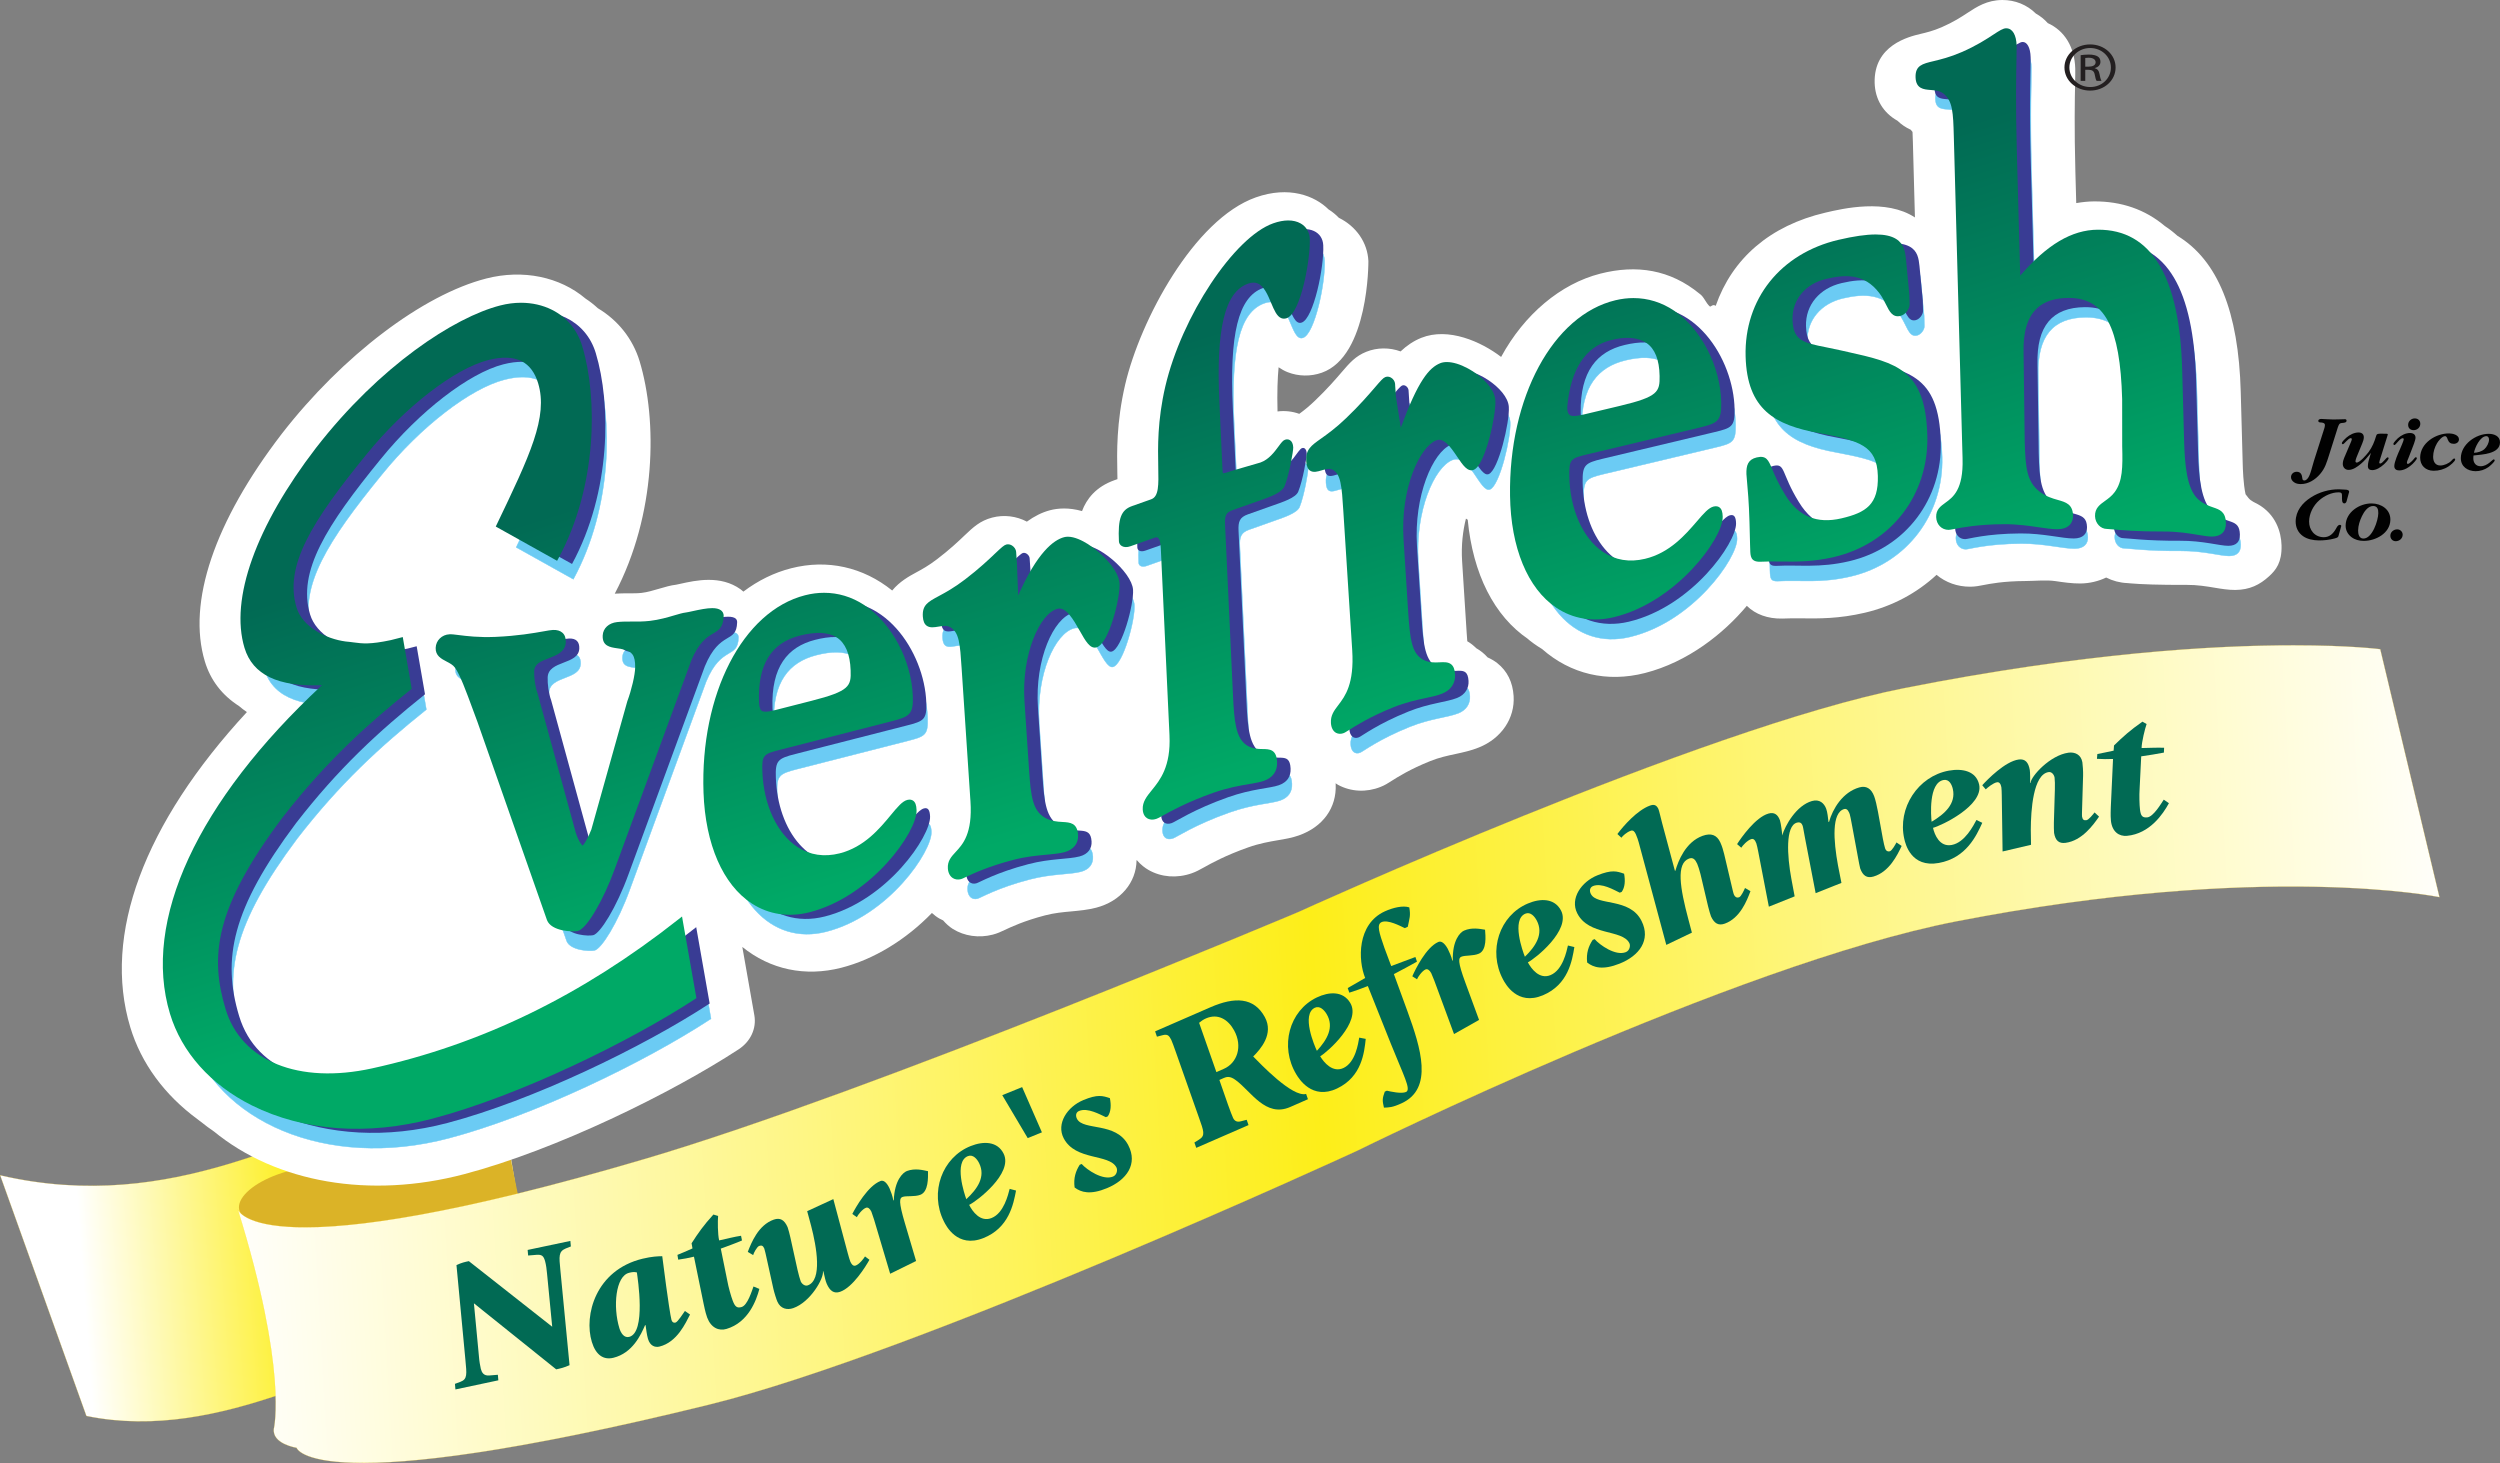 <svg xmlns="http://www.w3.org/2000/svg" xmlns:xlink="http://www.w3.org/1999/xlink" id="Layer_1" x="0px" y="0px" viewBox="0 0 3076.05 1800.1" style="enable-background:new 0 0 3076.05 1800.1;" xml:space="preserve"><rect x="0" y="0" width="3076.05" height="1800.1" fill="#808080" stroke="none"/><style type="text/css">	.st0{clip-path:url(#SVGID_2_);fill:url(#SVGID_3_);}	.st1{fill:none;stroke:#FFD322;stroke-width:0.212;}	.st2{fill:#DBB327;}	.st3{clip-path:url(#SVGID_5_);fill:url(#SVGID_6_);}	.st4{fill:#016A54;}	.st5{fill:#010101;}	.st6{fill:#FFFFFF;}	.st7{fill:#6BCBF4;}	.st8{fill:none;stroke:#6BCBF4;stroke-width:0.497;}	.st9{fill:#393C94;}	.st10{clip-path:url(#SVGID_8_);fill:url(#SVGID_9_);}	.st11{clip-path:url(#SVGID_11_);fill:url(#SVGID_12_);}	.st12{clip-path:url(#SVGID_14_);fill:url(#SVGID_15_);}	.st13{clip-path:url(#SVGID_17_);fill:url(#SVGID_18_);}	.st14{clip-path:url(#SVGID_20_);fill:url(#SVGID_21_);}	.st15{clip-path:url(#SVGID_23_);fill:url(#SVGID_24_);}	.st16{clip-path:url(#SVGID_26_);fill:url(#SVGID_27_);}	.st17{clip-path:url(#SVGID_29_);fill:url(#SVGID_30_);}	.st18{clip-path:url(#SVGID_32_);fill:url(#SVGID_33_);}	.st19{fill:#231F20;}</style><g>	<g>		<defs>			<path id="SVGID_1_" d="M463.09,1377.13c-93.05,6.98-245.68,119.3-462.92,68.95l106.13,296.14    c168.35,34.57,327.16-76.9,412.11-82.48c131.26-8.57,154.29,35.47,154.29,35.47l-48.5-297.68c0,0-12.64-22.65-105.4-22.66    C502.73,1374.86,484.29,1375.54,463.09,1377.13"></path>		</defs>		<clipPath id="SVGID_2_">			<use xlink:href="#SVGID_1_" style="overflow:visible;"></use>		</clipPath>					<linearGradient id="SVGID_3_" gradientUnits="userSpaceOnUse" x1="1257.972" y1="1951.012" x2="1273.102" y2="1951.012" gradientTransform="matrix(37.206 -2.715 -2.715 -37.206 -41403.98 77597.508)">			<stop offset="0" style="stop-color:#FFFFFF"></stop>			<stop offset="0.49" style="stop-color:#FDEE19"></stop>			<stop offset="1" style="stop-color:#FFFFFF"></stop>		</linearGradient>		<polygon class="st0" points="-29.01,1376.99 669.13,1326.04 701.87,1774.65 3.73,1825.6   "></polygon>	</g>	<g>		<path class="st1" d="M106.29,1742.21c168.36,34.57,327.16-76.89,412.12-82.48c131.25-8.58,154.29,35.47,154.29,35.47   l-48.51-297.68c0,0-17.38-31.18-161.1-20.4c-93.05,6.98-245.68,119.31-462.92,68.96L106.29,1742.21z"></path>		<path class="st2" d="M623.32,1401.34c9.18,26.94-73.55,43.28-190.03,33.11c-88.44-7.72-151.36,34.15-137.35,58.23   c0,0,8.2,13.74,26.75,16.77c25.38,4.1,19.84,17.81,189.56-6.9l126.17-27.01L623.32,1401.34"></path>	</g>	<g>		<defs>			<path id="SVGID_4_" d="M292.49,1487.87c0-0.03-0.01-0.04-0.01-0.06C292.48,1487.81,292.48,1487.82,292.49,1487.87     M2342.85,846.72c-249.58,49.37-745.42,275.53-745.42,275.53s-522.59,220.64-802.85,303.38    c-472.28,139.53-501.25,64.77-502.09,62.25c61.73,198.15,44.49,269.73,44.49,269.73c-2.86,19.02,27.9,23.79,27.9,23.79    s19.17,66.88,506.92-52.93c259.37-63.67,798.03-312.58,798.03-312.58s463.44-229.05,737.29-282.24    c379.97-73.83,594.44-29.77,594.44-29.77l-72.85-305.11c0,0-36.33-4.8-106.61-4.8C2724.99,793.95,2563.11,803.11,2342.85,846.72"></path>		</defs>		<clipPath id="SVGID_5_">			<use xlink:href="#SVGID_4_" style="overflow:visible;"></use>		</clipPath>					<linearGradient id="SVGID_6_" gradientUnits="userSpaceOnUse" x1="1294.218" y1="1943.016" x2="1309.348" y2="1943.016" gradientTransform="matrix(184.08 -10.33 -10.33 -184.08 -217908.531 372439.781)">			<stop offset="0" style="stop-color:#FFFFFF"></stop>			<stop offset="0.49" style="stop-color:#FDEE19"></stop>			<stop offset="1" style="stop-color:#FFFFFF"></stop>		</linearGradient>		<polygon class="st3" points="233.5,797.27 2993.05,642.4 3060.54,1844.97 300.98,1999.82   "></polygon>	</g>	<g>		<path class="st1" d="M3001.56,1103.87c0,0-214.47-44.06-594.45,29.76c-273.83,53.18-737.27,282.25-737.27,282.25   s-538.66,248.91-798.02,312.56c-487.76,119.84-506.93,52.96-506.93,52.96s-30.76-4.78-27.9-23.78c0,0,17.25-71.6-44.5-269.81   c0,0,21.86,79.71,502.1-62.17c280.26-82.74,802.84-303.38,802.84-303.38s495.85-226.15,745.43-275.53   c379.67-75.15,585.86-47.97,585.86-47.97L3001.56,1103.87z"></path>		<path class="st4" d="M559.77,1702.73l6.94-2.6c8.53-3.22,7.58-9.46,5.95-26.72l-11.01-116.81c6.32-2.98,10.54-3.9,15.22-4.87   l102.58,80.72l-6.35-65.27c-0.38-5.02-1.3-11.29-2.32-15.01c-1.81-6.8-4.01-8.65-10.31-8.24l-10.64,0.87l-0.61-6.86l52.57-11.1   l0.6,6.82l-6.26,2.46c-9.09,3.81-8.28,9.64-6.62,26.9l11.27,116.71c-6.86,3.09-11.51,4.08-16.42,5.14l-101.26-81.26l6.21,65.54   c0.35,5.06,1.59,12.43,2.29,15.04c1.16,4.37,3.35,8.76,10.36,8.22l10.61-0.87l0.6,6.82l-52.81,11.23L559.77,1702.73z"></path>		<path class="st4" d="M762.1,1634.31c-8.09-26.48-4.72-64.18,11.94-68.22c3.01-0.74,5.81-1.39,9.58-0.49   c0.98,7.28,11.55,74.22-9.54,79.35C768.07,1646.41,764.04,1640.61,762.1,1634.31 M842.73,1613.07   c-1.77,2.33-8.77,13.59-11.57,14.27c-2.09,0.49-4.02-0.16-4.96-3.24c-1.14-3.71-5.05-30.26-6.52-41.57l-4.84-36.87   c-4.95,0.06-12.6,0.26-24.42,3.13c-57.45,14.01-72.24,69.57-62.2,102.38c4.98,16.34,14.59,22.36,26.39,19.5   c23.85-5.79,34.05-28.55,39.17-40.3l0.59,0.35c0.4,2.88,1.51,12.2,2.92,16.71c2.63,8.73,8.75,10.72,14.07,9.44   c21.98-5.38,32.33-29.32,37.67-39.46L842.73,1613.07z"></path>		<path class="st4" d="M934.33,1585.91c-3.72,14.21-13.53,41.17-40.37,49.2c-9.34,2.83-18.96-1.15-23.82-13.92   c-0.89-2.36-2.27-6.7-4.4-17l-11.88-57.95c-7.45,1.75-11.9,2.64-19.39,3.66l-0.94-5.88c2.64-1.04,12.49-5.16,18.52-7.94l-1.12-6.3   c8.12-12.68,14.87-22.29,26.86-35.41l5.79,1.83c-0.58,5.85-0.52,22.7,1.27,30.03c7.94-1.72,19.03-4.58,26.95-5.73l1.17,5.79   c-6.94,3.07-18.29,7.17-26.1,10.02l7.85,38.7c1.56,8.83,4.78,19.96,6.81,25.3c2.76,7.25,5.16,9.64,11.07,7.83   c7.29-2.22,12.63-20.21,14.51-25.23L934.33,1585.91z"></path>		<path class="st4" d="M1069.77,1550.04c-4.45,8.1-20.43,33.95-36.07,39.41c-7.61,2.64-12.62-1.17-16.4-9.74   c-1.66-3.78-2.36-7.65-4.13-15.25l-0.62-0.29c1.4,8.45-15.29,37.97-36.54,45.36c-7.38,2.6-15.62,0.88-19.5-7.96   c-1.21-2.67-3.9-11.16-4.95-15.9l-8.32-37.7c-0.48-2.24-2.3-10.54-2.86-11.79c-1.56-3.6-3.35-4.16-6.29-3.17   c-2.67,0.94-6.77,8.65-7.4,11.29l-6.62-3.96c4.46-11.45,13.04-33.09,32.04-39.72c7.81-2.7,13.01,0.31,16.98,9.36   c0.66,1.44,2.9,10.07,3.35,12.38l8.81,39.9c1.07,4.72,3.07,12.26,3.99,14.39c1.37,3.07,5.04,6.14,8.63,4.9   c18.11-6.3,10.94-47.29,4.16-73.2l-4.87-18.11l32.17-14.85l17.94,67.21c0.84,3.07,2.29,8.13,2.94,9.61   c1.4,3.19,3.44,6.05,6.58,4.96c4.47-1.54,9.9-8.49,11.53-11.23L1069.77,1550.04z"></path>		<path class="st4" d="M1075.41,1500.42c-0.84-2.85-2.95-8.87-3.24-9.55c-1.86-3.9-4.28-5.7-6.72-4.78   c-4.4,1.64-10.07,8.95-11.18,11.57l-5.57-3.98c4.19-8.22,19.23-34.66,34.7-40.55c3.53-1.33,7.45,1.36,11.09,9.05   c1.75,4.19,3.77,9.57,4.61,14.62l0.63,0.25c0.86-25,11.29-34.34,16.16-36.21c9.95-3.75,19.8-1.09,25.95,0.24   c0.04,7.81,0.73,25.12-9.41,29.02c-7.29,2.76-17.31,0.92-21.97,2.66c-3.52,1.34-5.2,4.9,3.05,32.63l13.66,46.16l-31.89,15.7   L1075.41,1500.42z"></path>		<path class="st4" d="M1190.95,1422.5c6.36-2.48,11.31,3.69,13.75,8.59c8.4,16.9-2.24,31.92-15.73,44.42   C1186.58,1469.04,1173.4,1429.47,1190.95,1422.5 M1242.3,1462.8c-1.83,6.86-6.95,29.83-22.32,35.91   c-13.81,5.46-23.51-8.22-27.51-16.19c9.14-4.34,54.5-38.75,42.41-63.03c-7.57-15.25-24.6-15.69-40.41-9.42   c-35.33,13.95-50.91,57.03-33.18,92.61c2.66,5.37,16.6,33.36,48.63,20.71c31.41-12.41,37.06-41.7,40.23-58.51L1242.3,1462.8z"></path>		<polygon class="st4" points="1233.2,1347.52 1257.66,1337.6 1281.99,1393.26 1264.5,1400.33   "></polygon>		<path class="st4" d="M1360.66,1374.59c-7.37-3.37-22.47-12-32.91-7.66c-3.71,1.48-4.81,5.44-2.58,9.76   c7.8,14.86,47.9,3.45,62.96,32.19c12.32,23.45-2.05,43.08-26,53.03c-20.45,8.52-31.93,5.3-39.9-0.81   c-1.55-11.56,1.34-20.16,6.29-27.94l2.4-0.97c6.44,7.23,26.18,20.65,38.6,15.47c4.78-2.01,5.79-8.12,4.19-11.19   c-8.96-17.14-50.26-7.93-64.9-35.87c-9.38-17.98,4.31-38.81,24.15-47.03c17.6-7.33,23.66-5.34,32.67-2.39   c1.64,8.24,1.48,16.52-2.58,22.41L1360.66,1374.59z"></path>		<path class="st4" d="M1475.4,1258.48c2.37-2.01,5.28-4.05,8.5-5.43c14.46-6.3,27.03,1.03,34.58,14.76   c10.77,19.62,3.87,40.17-12.77,47.37l-9.05,3.96L1475.4,1258.48z M1471.9,1412.33l64.31-28l-2.26-6.52l-7.23,1.89   c-6.27,1.77-8.5-2.31-9.41-3.9c-0.67-1.21-4.47-11.07-6.28-16.34l-10.68-30.66l5.38-2.39c3.25-1.36,7.46-2.95,14.81,2.64   c18.72,13.62,36.57,46.22,66.77,33.1l22.01-9.65l-2.24-6.5c-16.97,4.61-56.77-37.7-65.12-46.07c9-8.93,25.69-27.72,14.27-48.55   c-13.43-24.49-36.99-24.99-66.75-12.08l-68.19,29.7l2.23,6.56l7.27-1.92c6.38-1.55,7.82,1.09,10.36,5.79   c0.79,1.36,3.72,9.64,5.63,15.04l28.42,80.59c5.86,16.49,8.1,22.01,0.58,26.84l-6.15,3.89L1471.9,1412.33z"></path>		<path class="st4" d="M1617.82,1239.95c6.11-2.92,11.56,2.9,14.44,7.69c9.79,16.25,0.46,31.97-11.94,45.3   C1617.34,1286.67,1600.88,1248.07,1617.82,1239.95 M1672.42,1276.72c-1.28,6.98-4.42,30.17-19.23,37.3   c-13.33,6.38-24.14-6.63-28.81-14.34c8.73-4.97,51.08-42.31,36.97-65.72c-8.85-14.7-25.84-13.95-41.09-6.69   c-34.07,16.3-45.93,60.33-25.28,94.62c3.13,5.15,19.38,32.13,50.27,17.36c30.28-14.45,33.4-44.06,35.17-60.99L1672.42,1276.72z"></path>		<path class="st4" d="M1731.77,1244.32c16.38,45.15,32.28,95.07-7.21,113.18c-11.52,5.3-15.44,5.06-21.73,5.38   c-2.03-8.65-2.13-11.16,1.04-19.71l2.58-1.16c4.34,1.04,18.02,4.12,23.59,1.57c6.6-3.06-3.13-20.34-18.76-59.49l-28.26-70.84   c-7.69,3.01-14.34,5.52-22.8,8.16l-1.97-5.71c5.2-3.13,16.3-9.18,21.48-12.38c-8.81-21.74-10.21-66.19,24.18-81.97   c10.28-4.67,22.42-7.45,30.11-4.9c1.79,10.58,0.35,12.74-1.86,23.9l-3.65,1.65c-5.93-2.86-21.1-10.82-28.59-7.41   c-6.38,2.92-2.98,12.99,3.53,31.8l8.31,22.24c5.97-2.24,25.26-9.55,29.78-11.11l1.93,5.71c-5.3,2.94-21.5,11.87-28.41,15.34   L1731.77,1244.32z"></path>		<path class="st4" d="M1764.81,1206.62c-1.04-2.82-3.51-8.75-3.84-9.34c-2.15-3.84-4.66-5.48-7.05-4.43   c-4.28,1.92-9.46,9.46-10.39,12.12l-5.79-3.71c3.63-8.39,16.89-35.58,31.95-42.23c3.42-1.56,7.51,0.95,11.67,8.4   c2.03,4.14,4.41,9.4,5.59,14.39l0.65,0.21c-0.79-25.03,9-34.88,13.74-36.96c9.68-4.3,19.7-2.13,25.91-1.14   c0.58,7.75,2.41,25.08-7.51,29.45c-7.07,3.1-17.18,1.8-21.7,3.81c-3.41,1.5-4.91,5.16,5.16,32.38l16.67,45.36l-30.8,17.39   L1764.81,1206.62z"></path>		<path class="st4" d="M1876.82,1124.2c6.29-2.66,11.37,3.44,13.97,8.31c8.85,16.66-1.38,31.94-14.54,44.68   C1873.66,1170.83,1859.44,1131.5,1876.82,1124.2 M1929.22,1163.36c-1.66,6.94-6.15,29.98-21.35,36.4   c-13.69,5.73-23.72-7.71-27.96-15.66c9.01-4.52,53.45-39.9,40.73-63.92c-7.99-15.07-25.03-15.1-40.67-8.51   c-34.95,14.7-49.36,58.1-30.69,93.3c2.82,5.3,17.51,32.98,49.21,19.62c31.02-13.06,35.89-42.47,38.62-59.31L1929.22,1163.36z"></path>		<path class="st4" d="M1992.93,1098.37c-7.3-3.51-22.26-12.35-32.77-8.19c-3.73,1.51-4.92,5.4-2.76,9.73   c7.5,15.01,47.83,4.19,62.35,33.16c11.86,23.63-2.89,43.06-26.99,52.62c-20.63,8.2-32.03,4.86-39.88-1.4   c-1.34-11.56,1.73-20.16,6.82-27.84l2.38-0.96c6.32,7.37,25.81,21.05,38.31,16.06c4.84-1.86,5.97-8,4.43-11.07   c-8.64-17.32-50.09-8.7-64.21-36.85c-9.07-18.08,5.06-38.75,25.01-46.69c17.78-7.07,23.79-4.99,32.7-1.89   c1.53,8.28,1.2,16.55-2.97,22.38L1992.93,1098.37z"></path>		<path class="st4" d="M2016.34,1036.58c-0.68-2.66-2.05-6.76-3.59-10.14c-1.52-3.31-3.27-5.37-6.37-4.22   c-4.89,1.74-9.83,6.26-11.38,8.53l-4.93-4.55c7.7-10.33,24.41-29.28,39.98-34.95c4.69-1.7,8.02-1.21,10.5,4.19   c0.93,2.1,3.06,11.8,4.62,17.52l15.62,58.28l0.62,0.24c3.52-12.2,12.53-35.41,33.43-43.03c10.45-3.77,17.58-1.27,21.89,8.1   c2.1,4.59,3.53,9.4,4.67,14.1l9.08,38.51c1.12,4.72,2.29,10.14,3.07,11.79c1.13,2.52,3.19,4.16,6.32,3.05   c2.66-0.98,6.2-9.08,7.23-11.38l6.7,3.88c-4.31,11.55-12.61,33.05-31.5,39.93c-7.81,2.83-13.03-0.12-17.04-8.89   c-0.68-1.45-2.7-8.72-3.59-12.33l-9.33-39.6c-1.06-4.52-3.24-11.01-4.1-12.87c-2.48-5.42-5.25-8.05-9.91-6.38   c-16.25,5.93-11.27,36-0.82,75.2l4.24,15.96l-31.49,15.11L2016.34,1036.58z"></path>		<path class="st4" d="M2163.29,1047.49c-0.51-2.89-1.78-8.46-2.27-9.76c-1.73-4.69-3.72-6.03-6.21-5.28   c-4.81,1.36-11.1,8.4-12.3,10.6l-5.16-4.43c4.99-7.81,22.6-33.02,38.6-37.58c7.08-2.05,11.53,1.18,14.11,8.24   c1.28,3.63,3.11,18.26,2.77,18.79c3.57-12.36,17.38-36.92,36.57-42.44c9.38-2.72,15.14,2.76,17.62,9.6   c1.4,3.82,2.3,11.14,2.77,15.97l0.62,0.28c4.63-16.46,16.92-36.79,37.26-42.6c8.26-2.41,14.75,0.94,18.47,11.19   c1.35,3.63,3.36,12.06,4.57,18.82l6.03,33.24c0.79,4.27,2.21,10.26,2.75,11.78c1.34,3.63,3.76,4.12,5.81,3.53   c2.73-0.8,6.98-8.65,8.17-10.88l6.37,4.31c-5.26,11.21-15.35,32.11-34.76,37.69c-8,2.3-12.98-1.02-16.25-9.99   c-0.55-1.51-1.97-9.6-2.54-12.54l-7.41-39.95c-1.61-8.52-2.33-12.56-2.94-14.31c-0.86-2.33-2.71-7.47-6.84-6.29   c-15.56,4.46-13.24,38.59-7.6,69.35l4.24,21.52l-31.73,12.65l-13.13-68.12c-0.8-3.53-2.16-12.85-2.83-14.76   c-1.12-3.01-2.86-5.08-7.21-3.88c-14.16,4.07-11.94,40.84-6.7,69.12l4.03,21.54l-31.73,12.71L2163.29,1047.49z"></path>		<path class="st4" d="M2391.46,959.72c6.84-1.27,10.14,5.73,11.33,11.03c4.13,18.08-9.89,30.76-26.08,40.34   C2375.91,1004.31,2372.66,963.12,2391.46,959.72 M2431.86,1008.92c-3.48,6.36-14.04,27.78-30.5,30.76   c-14.83,2.7-20.98-12.5-22.95-21.09c9.97-2.52,62.64-27.44,56.72-53.44c-3.77-16.31-20.28-19.98-37.2-16.94   c-37.9,6.83-63.56,45.93-54.83,84.08c1.32,5.73,8.14,35.72,42.48,29.52c33.68-6.08,46.28-33.6,53.47-49.41L2431.86,1008.92z"></path>		<path class="st4" d="M2463.01,978.55c0-2.93-0.23-8.37-0.49-9.93c-0.73-4.21-2.6-6.5-5.19-6.13c-4.72,0.65-12.16,6.9-14.06,8.76   l-4.26-5.08c6.32-7.04,28.22-29.38,44.81-31.65c8.08-1.09,12.05,3.57,13.69,12.94c0.44,2.66,0.6,13.33,0.27,15.65l0.53,0.39   c0.74-8.55,24.24-34.29,46.76-37.38c7.85-1.06,15.48,2.23,17.13,11.79c0.49,2.91,1.03,11.71,0.88,16.52l-1.16,38.42   c-0.08,3.68-0.39,10.29-0.1,12.06c0.69,3.78,2.3,4.73,5.4,4.25c2.82-0.35,8.4-7.51,9.97-9.53l5.52,5.16   c-7.18,10.35-20.91,29.5-41.07,32.24c-8.33,1.16-12.65-2.8-14.26-12.14c-0.28-1.57-0.28-10.23-0.24-12.71l1.22-40.73   c0.2-4.57,0.02-12.5-0.36-14.73c-0.56-3.35-3.41-7.31-7.21-6.75c-19.27,2.64-21.96,47.41-22.05,70.87l0.28,18.61l-35,8.22   L2463.01,978.55z"></path>		<path class="st4" d="M2668.68,988.27c-7.17,13.11-23.33,37.5-51.57,40.15c-9.74,0.9-18.2-4.87-19.76-18.29   c-0.28-2.48-0.57-7-0.15-17.42l2.71-58.87c-7.64,0.27-12.27,0.27-19.79-0.17l0.5-5.95c2.86-0.5,13.46-2.63,20.04-4.12l0.45-6.38   c11.05-10.79,19.98-18.82,34.97-29.3l5.14,2.92c-1.99,5.61-6.08,22.1-6.17,29.54c8.18-0.09,19.73-0.71,27.71-0.33l-0.26,5.94   c-7.51,1.56-19.62,3.39-27.91,4.6l-1.93,39.34c-0.65,8.87-0.22,20.4,0.41,26.01c0.92,7.63,2.7,10.37,8.89,9.77   c7.66-0.71,17.28-17.22,20.37-21.83L2668.68,988.27z"></path>		<path class="st5" d="M2865.71,559.99c-2.88,8.81-4.65,15.82-10.99,23.24c-5.84,6.89-14.45,12.49-23.84,12.38   c-2.88-0.03-5.67-0.43-8.11-2.14c-2.17-1.39-3.91-3.75-3.89-6.41c0.06-3.92,3.27-6.63,7.13-6.58c5.05,0.04,6.41,3.87,6.82,8   c0.16,1.57,0.57,2.64,2.36,2.68c5.13,0.04,7.64-9.35,8.76-13.06l3.02-10.54l12.71-39.88c0.5-1.54,0.94-2.92,0.94-4.69   c0.03-2.65-3.03-3.06-5.08-3.18c-1.18-0.02-3.06-0.23-3.06-1.89c0.01-1.97,2.1-2.44,3.78-2.44c4.96,0.16,9.71,0.61,14.67,0.67   c4.75,0.03,9.73-0.29,14.48-0.35c1.18,0.02,1.87,0.71,1.85,1.87c-0.04,2.35-3.11,2.53-4.8,2.71c-1.68,0.08-3.37,0.24-4.28,1.72   c-1.32,2.03-2.46,6.25-3.16,8.49L2865.71,559.99z"></path>		<path class="st5" d="M2916.18,558.55c-3.74,4.57-6.63,8.18-11.17,12.06c-4.1,3.47-9.71,7.63-15.33,7.57   c-4.39-0.03-7.09-3.41-7.07-7.43c0.05-2.64,0.68-5,1.69-7.33l8.5-19.92c0.21-0.67,0.92-2.32,0.92-3.12   c0.02-0.58-0.49-1.29-1.18-1.29c-3.24-0.03-8.2,7.48-9.8,7.48c-0.68-0.02-1.28-0.62-1.28-1.32c0-1.65,4.43-5.85,5.75-6.9   c3.89-3.39,9.47-6.26,14.81-6.22c3.98,0.03,6.52,2.05,6.48,6.05c-0.04,2.46-0.95,4.98-1.87,7.23l-7.07,17.19   c-0.39,1.15-1.33,3.59-1.34,4.78c0,0.97,0.49,1.75,1.46,1.79c3.96,0.04,12.42-9.97,14.78-13.08c4.4-6.03,7.04-12.38,9.14-19.53   c0.32-1.06,0.62-1.93,1.62-2.42c1.3-0.68,5.13-0.53,6.66-0.51l4.32,0.04c0.61,0,1.79,0.11,1.79,0.9c0,0.38-0.2,0.97-0.33,1.28   l-7.23,23.13c-0.57,2.05-2.95,8.63-2.96,10.38c0,0.57,0.45,0.97,1.05,0.97c3.17,0.06,7.52-7.66,9.4-7.63c0.61,0,1.1,0.48,1.1,1.09   c-0.04,2.06-4.67,6.62-6.15,7.87c-3.81,3.4-8.95,6.85-14.16,6.81c-3.39-0.03-5.24-1.62-5.22-5.04c0.06-3.83,1.21-7.85,2.36-11.43   l1.43-4.81L2916.18,558.55z"></path>		<path class="st5" d="M2963.27,563.93c-0.65,1.49-1.75,3.9-1.75,5.48c0,0.68,0.35,1.38,1.16,1.4c1.91,0,6.48-4.86,7.49-6.19   c0.51-0.61,1.51-2.05,2.41-2.05c0.49,0.02,1.18,0.59,1.18,1.08c-0.01,1.87-4.05,6.05-5.26,7.2c-4.53,4.18-10.18,8.04-16.54,7.98   c-3.56-0.04-6.03-1.72-5.97-5.45c0.05-5.09,4.75-15.71,7.01-20.7c0.62-1.57,4.58-10.36,4.64-12.12c0-0.69-0.39-1.38-1.21-1.4   c-3.65-0.03-8.55,8.45-10.34,8.43c-0.64-0.02-1.25-0.69-1.25-1.28c0.04-1.75,4.36-5.93,5.56-7.11c4.19-3.68,9.38-6.44,15.13-6.42   c3.77,0.05,6.62,1.94,6.57,5.87c-0.05,3.13-3.41,11.33-4.66,14.56L2963.27,563.93z M2963.02,522.58c0.04-4.33,3.88-7.82,8.25-7.76   c3.91,0.04,6.76,2.7,6.71,6.72c-0.04,4.51-3.89,7.81-8.32,7.76C2965.58,529.25,2962.96,526.6,2963.02,522.58"></path>		<path class="st5" d="M3008.5,536.66c-3.66-0.03-8.41,5.99-10.01,8.82c-2.87,4.96-4.62,10.65-4.7,16.32   c-0.06,5.67,2.26,10.89,8.76,10.95c4.51,0.04,10.58-2.52,13.57-5.73c0.71-0.68,2.42-2.9,3.59-2.9c0.61,0.01,1.2,0.5,1.2,1.1   c-0.04,2.64-6.35,7.37-8.26,8.71c-5.28,3.48-11.84,5.38-18.31,5.31c-9.87-0.07-16.65-6.51-16.53-16.42   c0.23-17.73,19.22-29.71,35.77-29.54c4.28,0.04,12.06,1.86,11.99,7.39c-0.05,3.41-3.24,5.44-6.39,5.4   c-4.07-0.03-6.06-1.71-7.49-5.36C3011.24,539.32,3010.39,536.69,3008.5,536.66"></path>		<path class="st5" d="M3044,557.13c1.07-6.3,7.61-20.52,15.31-20.45c2.29,0.02,3.26,2.2,3.25,4.25c-0.06,4.01-2.74,9.09-5.71,11.71   C3053.52,555.56,3048.47,556.96,3044,557.13 M3043.43,560.44c10.58-1.26,32.44-1.73,32.62-16.12c0.13-7.57-7.09-10.48-13.63-10.54   c-16.04-0.15-34.36,12.97-34.56,29.73c-0.14,10.59,8.32,16.17,18.13,16.26c5.55,0.06,11.31-1.83,15.81-5.02   c1.61-1.16,7.72-6.4,7.76-8.34c0-0.61-0.61-1.2-1.18-1.2c-1.8-0.04-7.37,8.53-16.26,8.46c-5.97-0.06-8.99-4.42-8.9-10.01   L3043.43,560.44z"></path>		<path class="st5" d="M2886.88,602.53c1.48,0.23,3.55,0.64,3.53,2.5c-0.03,0.68-0.25,1.48-0.53,2.17l-2.18,8.02   c-0.42,1.84-0.94,4.19-3.31,4.16c-3.19-0.04-2.71-5.6-2.76-7.49c-0.09-3.9,0.56-6.04-4.03-6.11c-8.5-0.08-17.46,4.14-23.8,9.66   c-7.41,6.4-12.5,16.35-12.63,26.15c-0.12,10.3,6.69,19.29,17.91,19.4c7.13,0.09,11.74-4.48,14.99-10.16   c1.1-1.84,2.34-5.05,5.01-5.05c0.88,0,1.69,0.51,1.67,1.42c0,0.75-2.39,8.11-2.82,10.05c-0.83,3.92-1.33,4.22-5.58,5.34   c-5.79,1.62-13.16,2.42-19.21,2.36c-6.62-0.08-14.13-1.43-19.53-5.31c-6.09-4.26-9.03-10.97-8.97-18.13   c0.15-12.83,8.2-22.76,18.8-29.5c10.12-6.55,22.54-10.07,34.71-9.95L2886.88,602.53z"></path>		<path class="st5" d="M2907.87,662.66c-5.22-0.06-6.44-5.66-6.4-9.87c0.08-6.08,2.06-12.24,4.71-17.7   c2.44-5.18,7.29-12.55,13.81-12.49c5.48,0.05,6.37,4.37,6.32,8.88C2926.21,640.29,2918.97,662.78,2907.87,662.66 M2908.17,665.52   c14.92,0.14,32.79-9.47,32.99-25.95c0.19-12.72-11.12-20.02-22.9-20.14c-15.37-0.14-31.97,10.95-32.15,27.11   c-0.09,5.79,2.51,10.74,7.13,14.3C2897.67,664.23,2902.7,665.44,2908.17,665.52"></path>		<path class="st5" d="M2941.12,659.09c0.03-4.52,4.17-7.81,8.52-7.76c3.65,0.03,6.68,2.92,6.66,6.63c-0.08,4.61-4.07,8-8.64,7.96   C2943.73,665.87,2941.08,662.79,2941.12,659.09"></path>		<path class="st6" d="M2778.19,620.42c-9.67-4.93-9.67-4.93-14.99-12.02c-0.08-0.09-0.15-0.15-0.21-0.23   c-2.86-12.93-3.35-31.37-3.53-37.95c0-0.48-0.03-0.93-0.1-1.4c0.08,0.47,0.1,0.92,0.1,1.36l-2.41-88   c-2.68-99-28.26-161.82-77.98-192.11c-4.9-4.43-10.05-8.43-15.43-11.96c-24.03-20.29-53.35-30.54-87.25-30.31   c-7.33,0.04-14.54,0.88-21.76,2.09l-1.04-37.99c-1.46-53.34-0.73-90.58-0.33-110.58c0.16-8.38,0.27-13.42,0.16-16.96   c-0.72-26.39-13.16-46.65-33.82-55.93c-4.17-4.73-9.14-8.67-14.67-11.76c-10.76-10.72-25.5-16.75-41.29-16.67   c-18.81,0.12-31.39,8.38-42.52,15.67c-7.83,5.16-17.62,11.55-32.1,17.84c-10.46,4.51-18.75,6.5-26.11,8.24   c-14.22,3.41-57.57,13.8-56.31,60.28c0.58,20.29,10.78,36.9,28.07,46.52c4.66,4.52,10.12,8.3,16.44,11.15   c0.74,0.85,1.28,1.81,2.09,2.62c0.2,3.96,0.32,8.03,0.43,11.85c0,0,1.4,52.08,2.54,93.38c-35.48-23.35-88.68-10.97-110.23-5.9   c-67.94,15.91-114.54,56.22-134.92,114.7c-3.63-2.73-5.93,1.57-7.21,0.74c-5.16-4.52-7.11-12.01-12.7-15.71   c-36.05-29.57-77.21-36.15-122.16-24.65c-48.75,12.44-93.48,50.05-121.95,102.45c-24.53-18.82-65-36.8-98.2-23.5   c-9.5,3.82-17.8,9.43-25.5,16.71c-13.47-4.97-28.71-4.96-42.14,0.43c-13.39,5.37-20.5,13.64-30.35,25.13   c-6.98,8.12-17.52,20.4-32.56,34.77c-7.69,7.41-14,12.39-19.6,16.48c-8.52-3.05-17.67-4.12-26.76-2.94   c-0.62-23.47,0.06-41.14,1.32-54.38c3.47,2.36,7.08,4.45,11.06,6.03c13.4,5.28,28.35,5.52,42.13,0.67   c57.98-20.52,57.33-136.3,57.29-137.42c-1.08-22.77-14.91-42.6-36.37-53.2c-3.77-3.95-7.99-7.39-12.69-10.33   c-17.02-16.88-48.78-29.14-89.39-14.8c-76.08,26.88-142.28,151.02-160.81,230.29c-10.91,46.94-10.15,83.8-9.65,108.17   c0.06,2.31,0.1,5.26,0.14,8.26l-3.48,1.21c-23.33,8.25-34.6,23.41-40.1,38.07c-16.23-4.58-29.62-3.57-39.38-1.03   c-9.95,2.62-19.41,7.45-28.47,14.03c-12.97-6.9-28.29-8.76-42.65-5.01c-15.01,3.91-23.44,11.92-34.12,22.06   c-7.2,6.89-18.11,17.24-33.62,29.06c-10.78,8.28-19.05,12.7-26.29,16.64c-8.13,4.37-19.99,11-29.04,21.99   c-35.88-28.92-79.86-38.74-124.36-27.37c-20.94,5.38-40.63,15.01-58.75,28.73c-1.13-0.94-2.23-1.99-3.45-2.86   c-24.72-17.67-54.82-11.07-74.71-6.63c-1.18,0.25-3.89,0.88-4.71,1c-6.48,0.71-13.47,2.77-20.88,4.95   c-7.2,2.12-14.58,4.3-21.48,5.1c-5.02,0.59-10.22,0.56-16.19,0.53c-5.13-0.03-10.84,0.08-16.85,0.44   c51.31-97.34,52.52-213.4,30.58-286.04c-8.27-27.31-26.46-50.32-51.37-65.18c-4.78-4.42-9.81-8.37-15.05-11.78   c-31.81-26.96-77.17-36.31-122.1-24.84c-78.36,20.02-177.24,95.1-251.89,191.3c-82.89,107.97-116.41,207.33-94.52,279.9   c6.96,23.11,21.15,41.53,42.07,54.92c3.01,2.59,6.2,5.08,9.65,7.39c-126.74,137.1-177.78,274.19-143.47,387.78   c13.36,44.3,42.08,83.37,82.96,113.37h0.02c0.67,0.56,1.35,1.06,2.05,1.59c0.24,0.18,0.44,0.38,0.69,0.53h0.03   c0.12,0.12,0.26,0.18,0.38,0.27c5.88,4.69,11.92,9.3,18.26,13.55c-0.68-0.44-1.32-0.91-1.94-1.45   c77.32,63.67,192.55,83.46,308.28,52.95c113.14-29.78,255.58-99.87,337.75-153.6c14.8-9.67,22.21-25.74,19.39-41.87   c0,0-10.6-60.14-14.82-84.14c34.33,27.75,77.13,37,121.74,25.62c40-10.21,79.49-34.39,111.55-67.41c2.88,2.6,5.87,4.94,9.14,6.81   c1.46,0.81,3.04,1.56,4.63,2.3c3.49,3.96,7.33,7.59,11.88,10.48c14.28,8.93,32.2,11.49,49.26,7.04   c5.72-1.49,10.06-3.54,14.64-5.71c7.69-3.63,23.68-11.19,49.73-17.99c11.49-3,22.27-3.99,32.73-4.91   c9.83-0.94,19.98-1.89,30.03-4.51c30.14-7.84,49.49-31.06,49.75-58.52c0.18,0.09,0.36,0.21,0.56,0.27   c4.81,5.64,10.03,9.42,14.07,11.75c15.7,9.05,35.13,10.56,53.4,4.09c5.3-1.87,9.47-4.19,14.77-7.13   c9.3-5.2,26.64-14.82,54.53-24.67c14.1-5,25.99-6.98,36.53-8.81c8.95-1.5,17.37-2.92,25.87-5.93   c29.68-10.5,46.63-34.05,45.28-62.95c0-0.39-0.11-0.8-0.11-1.19c1,0.68,2,1.39,3.05,1.95c15.87,8.58,34.94,9.48,52.3,2.51   c5.24-2.05,9.06-4.5,13.48-7.35c7.45-4.72,22.79-14.48,47.76-24.47c10.84-4.36,20.97-6.53,30.84-8.65   c9.46-2.04,19.21-4.14,28.85-8.05c27.73-11.11,44.51-35.96,42.76-63.29c-1.07-17.12-7.82-30.76-20.1-40.49   c-3.65-2.88-7.69-5.16-11.95-7.1c-3.91-4.49-8.69-8.28-14.01-11.33c-3.21-3.25-6.83-6.12-10.95-8.49   c-0.27-3.11-0.5-6.5-0.76-10.47c0-0.02-5.6-87.88-5.6-87.88c-1.28-19.92,1-37.87,4.71-52.57c0.71,0.5,1.45,0.96,2.19,1.44   c6.38,66.53,32.45,118.58,74.66,146.99c-0.85-0.57-1.66-1.21-2.48-1.91c5.64,5.01,12.09,9.57,19.33,13.97   c35.06,30.86,79.83,41.46,126.49,29.52c53-13.54,96.9-48.63,125.42-82.7c10.52,10.47,25.77,16.07,43.72,15.69   c8.81-0.44,15.93-0.34,24.16-0.27c20.25,0.25,45.44,0.56,77.28-6.91c33.67-7.91,63.73-23.93,88.29-46.63   c11.12,9.36,25.7,14.66,41.42,14.6c6.11-0.04,10.93-0.98,15.96-1.97c8.05-1.59,24.81-4.89,52.12-5.02   c12.44-0.09,25.49-1.54,36.65,0.1c10.46,1.53,20.35,2.99,30.61,2.93c11.63-0.08,22.45-2.79,31.92-7.33   c7.96,4.08,16.83,6.44,26.07,6.84c0.91,0.09,2.17,0.2,4.45,0.39c11.41,1.03,35.16,1.99,68.52,1.81c13-0.06,24.26,1.79,34.17,3.44   c8.71,1.46,16.92,2.82,25.65,2.8c17.72-0.13,30.19-6.36,41.7-16.92c8.28-7.6,15.79-16.84,15.23-37.91   C2806.82,654.54,2800.19,632.85,2778.19,620.42"></path>		<path class="st7" d="M874.84,1253.52c-83.13,54.41-218.66,119.56-322.67,146.99c-150.9,39.75-286.88-21.64-318.82-127.39   c-34.74-115.05,34.6-262.36,191.33-406.38c-45.68,3.15-87.62-4.07-99.6-43.73c-17.57-58.17,12.74-146.37,87.53-243.81   c73.06-94.15,164-158.6,225.11-174.19c43.31-11.07,84.63,7.26,97,48.24c18.78,62.16,19.23,170.18-29.24,259.46l-70.34-39.27   c41.2-86.03,64-133.77,51.21-176.07c-8.77-29.1-30.99-39.09-65.36-30.31c-42.03,10.72-103.28,57.72-151.2,116.95   c-66.07,80.98-102.54,137.89-86.58,190.78c7.59,25.12,37.36,40.43,63.06,43.82c16.89,1.4,23.13,5.38,56.62-1.76l11.45-2.93   l10.26,59.11c-57.44,46.01-106.46,91.06-158.76,158.56c-79.18,105.66-91.07,167.35-69.92,237.44   c21.14,70.03,98.82,93.32,183.7,74.74c94.92-20.77,227.55-64.89,378.68-184.2L874.84,1253.52z"></path>		<path class="st8" d="M874.84,1253.52c-83.13,54.41-218.66,119.56-322.67,146.99c-150.9,39.75-286.88-21.64-318.82-127.39   c-34.74-115.05,34.6-262.36,191.33-406.38c-45.68,3.15-87.62-4.07-99.6-43.73c-17.57-58.17,12.74-146.37,87.53-243.81   c73.06-94.15,164-158.6,225.11-174.19c43.31-11.07,84.63,7.26,97,48.24c18.78,62.16,19.23,170.18-29.24,259.46l-70.34-39.27   c41.2-86.03,64-133.77,51.21-176.07c-8.77-29.1-30.99-39.09-65.36-30.31c-42.03,10.72-103.28,57.72-151.2,116.95   c-66.07,80.98-102.54,137.89-86.58,190.78c7.59,25.12,37.36,40.43,63.06,43.82c16.89,1.4,23.13,5.38,56.62-1.76l11.45-2.93   l10.26,59.11c-57.44,46.01-106.46,91.06-158.76,158.56c-79.18,105.66-91.07,167.35-69.92,237.44   c21.14,70.03,98.82,93.32,183.7,74.74c94.92-20.77,227.55-64.89,378.68-184.2L874.84,1253.52z"></path>		<path class="st7" d="M2504.11,373.36c32.71-39.69,63.96-61.26,98.36-61.46c64.27-0.38,97.6,56.18,100.69,168.89l2.39,88.02   c0.88,32.09,3.94,60.31,17.55,73.4c17.68,16.37,33.32,7.18,33.89,27.78c0.22,9.05-4.27,14.01-14.19,14.07   c-10.61,0.08-31.34-6.4-59.82-6.24c-41.07,0.26-64.67-3.19-69.32-3.16c-5.93,0.04-11.39-5.67-11.61-13.1   c-0.38-13.97,14.19-14.89,23.74-28.13c10.21-14.01,10.39-31.3,9.71-57.62l-0.06-58.28c-2.29-83.06-18.73-127.41-69.04-127.1   c-40.43,0.22-59.69,23.37-58.42,70.27l1.46,109.3c0.91,32.87,2.7,50.15,18.94,63.23c20.99,16.32,39.96,7.15,40.52,27.73   c0.21,8.22-4.92,14.01-16.16,14.07c-14.59,0.09-37.32-6.35-65.79-6.19c-42.4,0.23-64.06,6.96-68.06,6.99   c-7.29,0.04-12.08-5.71-12.3-13.09c-0.56-21.41,34.25-9.28,32.53-71.76c-0.03-1.67-0.15-5.77-0.39-13.99l-10.42-383.32   c-0.79-28.79-1.22-44.44-14.07-54.23c-13.51-9.78-32.44,1.84-32.93-17.9c-0.55-19.74,16.23-11.65,54.88-28.31   c32.74-14.17,46.88-29.07,53.52-29.12c5.31-0.01,9.45,6.54,9.8,18.87c0.26,9.88-1.84,53.48,0.17,127.53L2504.11,373.36z"></path>		<path class="st8" d="M2504.11,373.36c32.71-39.69,63.96-61.26,98.36-61.46c64.27-0.38,97.6,56.18,100.69,168.89l2.39,88.02   c0.88,32.09,3.94,60.31,17.55,73.4c17.68,16.37,33.32,7.18,33.89,27.78c0.22,9.05-4.27,14.01-14.19,14.07   c-10.61,0.08-31.34-6.4-59.82-6.24c-41.07,0.26-64.67-3.19-69.32-3.16c-5.93,0.04-11.39-5.67-11.61-13.1   c-0.38-13.97,14.19-14.89,23.74-28.13c10.21-14.01,10.39-31.3,9.71-57.62l-0.06-58.28c-2.29-83.06-18.73-127.41-69.04-127.1   c-40.43,0.22-59.69,23.37-58.42,70.27l1.46,109.3c0.91,32.87,2.7,50.15,18.94,63.23c20.99,16.32,39.96,7.15,40.52,27.73   c0.21,8.22-4.92,14.01-16.16,14.07c-14.59,0.09-37.32-6.35-65.79-6.19c-42.4,0.23-64.06,6.96-68.06,6.99   c-7.29,0.04-12.08-5.71-12.3-13.09c-0.56-21.41,34.25-9.28,32.53-71.76c-0.03-1.67-0.15-5.77-0.39-13.99l-10.42-383.32   c-0.79-28.79-1.22-44.44-14.07-54.23c-13.51-9.78-32.44,1.84-32.93-17.9c-0.55-19.74,16.23-11.65,54.88-28.31   c32.74-14.17,46.88-29.07,53.52-29.12c5.31-0.01,9.45,6.54,9.8,18.87c0.26,9.88-1.84,53.48,0.17,127.53L2504.11,373.36z"></path>		<path class="st7" d="M726.87,1052.21c4.37,13.06,9.5,18.51,12.14,17.85c1.99-0.45,7.99-9.33,12.8-22.1l44.22-157.63   c5.48-14.57,9.67-33.27,9.83-42.45c0.27-16.63-5.13-21.82-15.79-24.62c-11.96-3.41-24.97-0.27-24.16-14.8   c0.4-7.29,6.11-12.73,14.96-13.77c12.26-1.42,24.99,0.33,40.64-1.5c19.02-2.19,35.55-9.29,43.71-10.23   c9.53-1.09,43.81-12.42,43.41,1.53c-0.83,26.99-21,8.93-39.76,54.17L775.13,1094c-15.1,41.73-35.12,73.43-43.65,75.44   c-5.93,1.42-29.84-0.12-34.23-11.53l-85.64-244.04c-10.03-26.58-20.02-56.47-27.9-67.25c-7.23-10.02-23.72-9.3-23.31-22.79   c0.27-7.94,6.63-13.8,14.2-14.09c7.57-0.32,25.25,4.48,56.18,3.21c39.87-1.69,63.43-8.2,70.98-8.53   c8.94-0.38,12.91,4.22,12.65,12.14c-0.65,20.65-38.22,14.31-38.93,35.74c-0.22,7.94,1.16,19.67,4.28,28.05L726.87,1052.21z"></path>		<path class="st8" d="M726.87,1052.21c4.37,13.06,9.5,18.51,12.14,17.85c1.99-0.45,7.99-9.33,12.8-22.1l44.22-157.63   c5.48-14.57,9.67-33.27,9.83-42.45c0.27-16.63-5.13-21.82-15.79-24.62c-11.96-3.41-24.97-0.27-24.16-14.8   c0.4-7.29,6.11-12.73,14.96-13.77c12.26-1.42,24.99,0.33,40.64-1.5c19.02-2.19,35.55-9.29,43.71-10.23   c9.53-1.09,43.81-12.42,43.41,1.53c-0.83,26.99-21,8.93-39.76,54.17L775.13,1094c-15.1,41.73-35.12,73.43-43.65,75.44   c-5.93,1.42-29.84-0.12-34.23-11.53l-85.64-244.04c-10.03-26.58-20.02-56.47-27.9-67.25c-7.23-10.02-23.72-9.3-23.31-22.79   c0.27-7.94,6.63-13.8,14.2-14.09c7.57-0.32,25.25,4.48,56.18,3.21c39.87-1.69,63.43-8.2,70.98-8.53   c8.94-0.38,12.91,4.22,12.65,12.14c-0.65,20.65-38.22,14.31-38.93,35.74c-0.22,7.94,1.16,19.67,4.28,28.05L726.87,1052.21z"></path>		<path class="st7" d="M980.29,946.45c-21.7,5.58-24.82,8.06-24.06,29.29c2.29,65.24,41.77,118.08,99.15,103.43   c48.43-12.38,68.54-62,83.18-65.76c5.12-1.3,7.15,2.46,7.43,10.08c0.85,23.75-52.3,103.19-129.41,122.9   c-67.54,17.25-122.92-39.57-126.62-144.73c-4.17-117.82,46.88-220.7,122.72-240.07c75.18-19.23,126.5,59.59,128.66,121.5   c0.74,21.18-3.02,22.98-24.05,28.38L980.29,946.45z M1071,851.26c-1.68-47.49-30.85-54.33-66.51-45.21   c-33.77,8.64-54.16,33.26-52.35,84.11c0.51,14.4,5.11,17.53,24.24,12.63l44.61-11.37C1068.12,879.36,1071.74,872.42,1071,851.26"></path>		<path class="st8" d="M980.29,946.45c-21.7,5.58-24.82,8.06-24.06,29.29c2.29,65.24,41.77,118.08,99.15,103.43   c48.43-12.38,68.54-62,83.18-65.76c5.12-1.3,7.15,2.46,7.43,10.08c0.85,23.75-52.3,103.19-129.41,122.9   c-67.54,17.25-122.92-39.57-126.62-144.73c-4.17-117.82,46.88-220.7,122.72-240.07c75.18-19.23,126.5,59.59,128.66,121.5   c0.74,21.18-3.02,22.98-24.05,28.38L980.29,946.45z M1071,851.26c-1.68-47.49-30.85-54.33-66.51-45.21   c-33.77,8.64-54.16,33.26-52.35,84.11c0.51,14.4,5.11,17.53,24.24,12.63l44.61-11.37C1068.12,879.36,1071.74,872.42,1071,851.26z"></path>		<path class="st7" d="M1973.2,583.27c-21.81,5.2-24.97,7.66-24.63,28.87c0.95,65.3,39.38,118.75,97.01,105   c48.69-11.58,69.8-60.87,84.52-64.39c5.13-1.21,7.1,2.56,7.22,10.2c0.35,23.76-54.37,102.33-131.89,120.77   c-67.89,16.19-122.11-41.53-123.66-146.7c-1.74-117.9,51.33-219.89,127.54-238.07c75.57-17.98,125.28,61.62,126.2,123.52   c0.33,21.22-3.49,22.97-24.63,28.03L1973.2,583.27z M2065.81,489.53c-0.68-47.5-29.72-54.8-65.59-46.26   c-33.95,8.08-54.8,32.39-54.03,83.28c0.21,14.39,4.78,17.58,23.97,13.01l44.83-10.68   C2062.37,517.57,2066.15,510.71,2065.81,489.53"></path>		<path class="st8" d="M1973.2,583.27c-21.81,5.2-24.97,7.66-24.63,28.87c0.95,65.3,39.38,118.75,97.01,105   c48.69-11.58,69.8-60.87,84.52-64.39c5.13-1.21,7.1,2.56,7.22,10.2c0.35,23.76-54.37,102.33-131.89,120.77   c-67.89,16.19-122.11-41.53-123.66-146.7c-1.74-117.9,51.33-219.89,127.54-238.07c75.57-17.98,125.28,61.62,126.2,123.52   c0.33,21.22-3.49,22.97-24.63,28.03L1973.2,583.27z M2065.81,489.53c-0.68-47.5-29.72-54.8-65.59-46.26   c-33.95,8.08-54.8,32.39-54.03,83.28c0.21,14.39,4.78,17.58,23.97,13.01l44.83-10.68   C2062.37,517.57,2066.15,510.71,2065.81,489.53z"></path>		<path class="st7" d="M1271.54,772.84c23.66-58.15,44.85-78.76,59.94-82.68c18.85-4.92,62.79,32.1,64.26,54.25   c1.2,17.89-13.72,72.84-26.29,76.14c-12.61,3.3-25.22-53.44-47.88-47.55c-23.3,6.09-46.78,56.66-42.84,116.28l5.61,84.28   c2.26,34.07,4.67,51.63,20.7,61.32c20.61,11.94,38.25-2.17,39.64,19.12c0.57,8.51-4.05,15.8-14.77,18.58   c-13.83,3.58-35.68,2.36-62.76,9.43c-40.28,10.47-60.57,22.7-64.35,23.71c-6.92,1.8-11.71-3.03-12.22-10.72   c-1.45-22.12,32.09-17.86,27.81-82.61c-0.1-1.69-0.39-5.91-0.95-14.46l-9.91-149.89c-1.99-29.78-3.01-45.09-15.65-52.21   c-13.27-6.95-30.72,9.74-32.09-10.7c-1.32-20.43,14.97-16.04,50.9-43.6c31.08-23.67,44.65-41.07,49.69-42.37   c3.77-0.98,7.87,3.13,8.1,6.53c0.24,3.42,0.53,7.66,0.97,14.5L1271.54,772.84z"></path>		<path class="st8" d="M1271.54,772.84c23.66-58.15,44.85-78.76,59.94-82.68c18.85-4.92,62.79,32.1,64.26,54.25   c1.2,17.89-13.72,72.84-26.29,76.14c-12.61,3.3-25.22-53.44-47.88-47.55c-23.3,6.09-46.78,56.66-42.84,116.28l5.61,84.28   c2.26,34.07,4.67,51.63,20.7,61.32c20.61,11.94,38.25-2.17,39.64,19.12c0.57,8.51-4.05,15.8-14.77,18.58   c-13.83,3.58-35.68,2.36-62.76,9.43c-40.28,10.47-60.57,22.7-64.35,23.71c-6.92,1.8-11.71-3.03-12.22-10.72   c-1.45-22.12,32.09-17.86,27.81-82.61c-0.1-1.69-0.39-5.91-0.95-14.46l-9.91-149.89c-1.99-29.78-3.01-45.09-15.65-52.21   c-13.27-6.95-30.72,9.74-32.09-10.7c-1.32-20.43,14.97-16.04,50.9-43.6c31.08-23.67,44.65-41.07,49.69-42.37   c3.77-0.98,7.87,3.13,8.1,6.53c0.24,3.42,0.53,7.66,0.97,14.5L1271.54,772.84z"></path>		<path class="st7" d="M1522.09,597.6c0.12,2.69,0.27,5.38,0.38,8.09c0.35,7.17,2.45,7.34,14.18,3.19l36.63-10.66   c17.25-6.11,25.43-26.33,30.24-28.05c3.44-1.17,5.67,1.67,5.94,7.05c0.15,3.6-4.78,32.73-10.44,46.56   c-3.18,7.53-19.03,12.68-31.46,17.07l-30.33,10.73c-10.35,3.65-12.21,8.87-11.67,20.52l9.76,210.08   c1.6,35.02,3.9,54.29,18.35,63.77c18.78,11.59,34.88-4.12,35.93,18.32c0.45,9.89-4.15,16.99-14.47,20.65   c-11.06,3.88-32.75,4.25-62.39,14.76c-42.78,15.1-64.49,30.07-69.33,31.79c-7.57,2.66-12.65-1-13.03-9.09   c-1.04-22.47,35.83-28.17,32.92-90.99c-0.08-1.81-0.3-6.3-0.74-16.16l-9.92-213.67c-0.58-12.59-3.66-18.79-11.96-15.88   l-29.62,10.5c-6.22,2.19-9.85-0.18-10.01-3.77c-1.33-28.71,3.21-36.72,14.24-40.63l23.43-8.28c22.77-8.05-0.47-55.49,19.39-140.99   c20.47-87.53,84.75-182.33,130.95-198.66c24.13-8.53,39.99,0.47,40.73,16.63c1.25,26.92-11.96,89.98-26.44,95.11   c-16.54,5.83-15.1-53.97-47.53-42.52c-31.02,10.99-41.48,57.54-37.26,148.23L1522.09,597.6z"></path>		<path class="st8" d="M1522.09,597.6c0.12,2.69,0.27,5.38,0.38,8.09c0.35,7.17,2.45,7.34,14.18,3.19l36.63-10.66   c17.25-6.11,25.43-26.33,30.24-28.05c3.44-1.17,5.67,1.67,5.94,7.05c0.15,3.6-4.78,32.73-10.44,46.56   c-3.18,7.53-19.03,12.68-31.46,17.07l-30.33,10.73c-10.35,3.65-12.21,8.87-11.67,20.52l9.76,210.08   c1.6,35.02,3.9,54.29,18.35,63.77c18.78,11.59,34.88-4.12,35.93,18.32c0.45,9.89-4.15,16.99-14.47,20.65   c-11.06,3.88-32.75,4.25-62.39,14.76c-42.78,15.1-64.49,30.07-69.33,31.79c-7.57,2.66-12.65-1-13.03-9.09   c-1.04-22.47,35.83-28.17,32.92-90.99c-0.08-1.81-0.3-6.3-0.74-16.16l-9.92-213.67c-0.58-12.59-3.66-18.79-11.96-15.88   l-29.62,10.5c-6.22,2.19-9.85-0.18-10.01-3.77c-1.33-28.71,3.21-36.72,14.24-40.63l23.43-8.28c22.77-8.05-0.47-55.49,19.39-140.99   c20.47-87.53,84.75-182.33,130.95-198.66c24.13-8.53,39.99,0.47,40.73,16.63c1.25,26.92-11.96,89.98-26.44,95.11   c-16.54,5.83-15.1-53.97-47.53-42.52c-31.02,10.99-41.48,57.54-37.26,148.23L1522.09,597.6z"></path>		<path class="st7" d="M1743.67,565.05c22.37-63.59,36.61-83.35,51-89.11c17.96-7.22,61.99,20.35,63.49,43.42   c1.2,18.65-12.83,77.97-24.83,82.8c-11.98,4.8-24.83-44.8-46.38-36.16c-22.16,8.9-45.76,62.54-41.8,124.65l5.6,87.89   c2.27,35.54,4.67,53.68,19.94,62.11c19.65,10.34,36.43-6.4,37.85,15.76c0.57,8.9-3.81,17.02-14.01,21.11   c-13.18,5.27-33.99,6.35-59.72,16.67c-38.33,15.35-57.6,30.39-61.2,31.81c-6.61,2.67-11.19-1.86-11.67-9.86   c-1.5-23.09,30.52-22.26,26.19-89.72c-0.1-1.77-0.4-6.21-0.93-15.11l-10.01-156.24c-2.02-31.08-3.01-47.06-15.05-53.14   c-12.67-5.85-29.24,13.55-30.58-7.76c-1.38-21.3,14.16-18.43,48.28-51.24c29.5-28.22,42.38-47.94,47.16-49.87   c3.62-1.44,7.54,2.46,7.76,5.99c0.23,3.57,0.51,7.99,0.98,15.1L1743.67,565.05z"></path>		<path class="st8" d="M1743.67,565.05c22.37-63.59,36.61-83.35,51-89.11c17.96-7.22,61.99,20.35,63.49,43.42   c1.2,18.65-12.83,77.97-24.83,82.8c-11.98,4.8-24.83-44.8-46.38-36.16c-22.16,8.9-45.76,62.54-41.8,124.65l5.6,87.89   c2.27,35.54,4.67,53.68,19.94,62.11c19.65,10.34,36.43-6.4,37.85,15.76c0.57,8.9-3.81,17.02-14.01,21.11   c-13.18,5.27-33.99,6.35-59.72,16.67c-38.33,15.35-57.6,30.39-61.2,31.81c-6.61,2.67-11.19-1.86-11.67-9.86   c-1.5-23.09,30.52-22.26,26.19-89.72c-0.1-1.77-0.4-6.21-0.93-15.11l-10.01-156.24c-2.02-31.08-3.01-47.06-15.05-53.14   c-12.67-5.85-29.24,13.55-30.58-7.76c-1.38-21.3,14.16-18.43,48.28-51.24c29.5-28.22,42.38-47.94,47.16-49.87   c3.62-1.44,7.54,2.46,7.76,5.99c0.23,3.57,0.51,7.99,0.98,15.1L1743.67,565.05z"></path>		<path class="st7" d="M2367.47,388.47c0.12,5.08,0.22,9.34,0.32,12.71c0.14,4.25-4.09,10.36-9.14,11.56   c-10.86,2.53-12.02-13.43-22.58-27.15c-18.12-23.94-41.06-24.92-68.57-18.49c-26.78,6.27-44.42,26.64-43.73,52.93   c0.91,33.1,21.6,31.19,60.44,40.01c64.45,14.78,103.17,18.5,105.43,102.49c1.84,69.55-42.42,130.3-112.59,146.75   c-36.92,8.64-61.78,4.23-90.17,5.76c-8.01,0.15-8.8-3.06-9.07-12.41c-0.01-1.68-0.09-3.37-0.12-5.07l-0.77-28.87   c-0.93-33.92-3.65-53.77-3.8-58.86c-0.26-10.18,1.77-15.78,10.48-17.81c15.21-3.57,9.3,8.64,31.38,44.45   c19.05,31.38,45.42,36.93,72.92,30.5c31.15-7.31,47.96-18.46,47.01-54.93c-1.1-39.87-26.03-45.96-74.34-55.14   c-57.81-10.34-86.78-30.87-88.41-91.94c-1.77-66.18,39.66-123.69,112.06-140.65c74.54-17.48,77.28,4.07,79.18,21.56   L2367.47,388.47z"></path>		<path class="st8" d="M2367.47,388.47c0.12,5.08,0.22,9.34,0.32,12.71c0.14,4.25-4.09,10.36-9.14,11.56   c-10.86,2.53-12.02-13.43-22.58-27.15c-18.12-23.94-41.06-24.92-68.57-18.49c-26.78,6.27-44.42,26.64-43.73,52.93   c0.91,33.1,21.6,31.19,60.44,40.01c64.45,14.78,103.17,18.5,105.43,102.49c1.84,69.55-42.42,130.3-112.59,146.75   c-36.92,8.64-61.78,4.23-90.17,5.76c-8.01,0.15-8.8-3.06-9.07-12.41c-0.01-1.68-0.09-3.37-0.12-5.07l-0.77-28.87   c-0.93-33.92-3.65-53.77-3.8-58.86c-0.26-10.18,1.77-15.78,10.48-17.81c15.21-3.57,9.3,8.64,31.38,44.45   c19.05,31.38,45.42,36.93,72.92,30.5c31.15-7.31,47.96-18.46,47.01-54.93c-1.1-39.87-26.03-45.96-74.34-55.14   c-57.81-10.34-86.78-30.87-88.41-91.94c-1.77-66.18,39.66-123.69,112.06-140.65c74.54-17.48,77.28,4.07,79.18,21.56   L2367.47,388.47z"></path>		<path class="st9" d="M873.18,1234.76c-83.12,54.37-218.65,119.53-322.65,146.96c-150.91,39.75-286.88-21.64-318.82-127.37   c-34.74-115.05,34.61-262.36,191.34-406.37c-45.68,3.12-87.62-4.07-99.62-43.73c-17.56-58.18,12.74-146.37,87.56-243.83   c73.03-94.14,163.98-158.58,225.08-174.2c43.28-11.02,84.64,7.27,96.99,48.27c18.78,62.15,19.21,170.15-29.23,259.44l-70.38-39.28   c41.24-86.01,64.02-133.75,51.23-176.06c-8.77-29.08-30.98-39.08-65.38-30.31c-42.01,10.74-103.25,57.72-151.2,116.96   c-66.06,80.99-102.52,137.88-86.56,190.79c7.6,25.12,37.38,40.41,63.09,43.8c16.88,1.4,23.1,5.38,56.6-1.74l11.45-2.94l10.26,59.1   c-57.42,46-106.44,91.11-158.74,158.62c-79.17,105.64-91.11,167.29-69.94,237.38c21.17,70.07,98.82,93.32,183.7,74.8   c94.94-20.81,227.53-64.99,378.68-184.26L873.18,1234.76z"></path>		<path class="st9" d="M2503.15,360.91c32.69-39.69,63.92-61.28,98.35-61.49c64.27-0.38,97.6,56.19,100.66,168.9l2.4,88.02   c0.88,32.08,3.95,60.3,17.55,73.41c17.67,16.35,33.32,7.17,33.89,27.76c0.25,9.05-4.26,14.01-14.21,14.07   c-10.58,0.06-31.31-6.4-59.78-6.22c-41.09,0.23-64.67-3.18-69.31-3.16c-5.98,0.03-11.43-5.67-11.62-13.1   c-0.39-14,14.16-14.89,23.74-28.12c10.21-14.05,10.44-31.32,9.71-57.66l-0.06-58.25c-2.28-83.1-18.72-127.43-69.1-127.13   c-40.35,0.24-59.64,23.39-58.38,70.29l1.49,109.28c0.89,32.89,2.68,50.17,18.94,63.23c20.97,16.3,39.98,7.17,40.49,27.71   c0.22,8.23-4.9,14.01-16.14,14.11c-14.59,0.08-37.32-6.37-65.79-6.2c-42.43,0.24-64.06,6.98-68.04,7.01   c-7.31,0.02-12.09-5.71-12.27-13.1c-0.61-21.4,34.18-9.24,32.49-71.78c-0.05-1.63-0.18-5.73-0.38-13.97l-10.44-383.32   c-0.8-28.81-1.22-44.44-14.04-54.23c-13.54-9.79-32.44,1.82-32.98-17.92c-0.53-19.73,16.25-11.6,54.89-28.29   c32.73-14.16,46.92-29.06,53.52-29.12c5.31-0.04,9.48,6.54,9.83,18.87c0.26,9.86-1.89,53.47,0.15,127.5L2503.15,360.91z"></path>		<path class="st9" d="M725.22,1033.45c4.39,13.06,9.52,18.5,12.15,17.85c1.97-0.49,8.02-9.34,12.81-22.11l44.21-157.66   c5.49-14.56,9.68-33.24,9.83-42.41c0.29-16.65-5.14-21.83-15.78-24.61c-11.96-3.42-24.97-0.33-24.15-14.83   c0.39-7.27,6.12-12.74,14.97-13.75c12.24-1.44,24.97,0.3,40.61-1.51c19.03-2.19,35.55-9.28,43.73-10.21   c9.52-1.1,43.82-12.44,43.39,1.52c-0.81,26.98-20.95,8.93-39.76,54.18l-93.72,255.33c-15.11,41.73-35.13,73.42-43.67,75.44   c-5.93,1.4-29.84-0.15-34.24-11.53l-85.62-244.04c-10.01-26.6-20.02-56.48-27.92-67.25c-7.21-9.99-23.72-9.32-23.3-22.82   c0.27-7.94,6.62-13.74,14.19-14.07c7.57-0.32,25.26,4.49,56.2,3.21c39.87-1.67,63.43-8.22,70.98-8.53   c8.94-0.36,12.91,4.2,12.65,12.15c-0.67,20.65-38.22,14.29-38.92,35.73c-0.26,7.94,1.14,19.66,4.28,28.02L725.22,1033.45z"></path>		<path class="st9" d="M978.64,927.72c-21.66,5.52-24.79,8.03-24.02,29.26c2.3,65.24,41.77,118.05,99.13,103.41   c48.42-12.4,68.52-61.99,83.2-65.74c5.1-1.34,7.15,2.42,7.43,10.05c0.83,23.75-52.3,103.22-129.41,122.93   c-67.56,17.21-122.94-39.6-126.62-144.73c-4.17-117.85,46.87-220.73,122.72-240.08c75.18-19.21,126.49,59.59,128.65,121.48   c0.77,21.21-3.03,23.01-24.06,28.38L978.64,927.72z M1069.38,832.47c-1.68-47.47-30.84-54.32-66.54-45.19   c-33.76,8.64-54.12,33.27-52.34,84.14c0.53,14.41,5.11,17.49,24.26,12.62l44.59-11.41   C1066.49,860.57,1070.12,853.68,1069.38,832.47"></path>		<path class="st9" d="M1971.93,564.48c-21.79,5.2-24.95,7.66-24.61,28.86c0.94,65.3,39.39,118.74,97.01,105.01   c48.66-11.61,69.8-60.89,84.52-64.39c5.13-1.22,7.12,2.56,7.23,10.17c0.34,23.78-54.4,102.36-131.9,120.82   c-67.88,16.17-122.06-41.57-123.68-146.74c-1.73-117.89,51.35-219.9,127.59-238.07c75.55-17.99,125.25,61.61,126.18,123.51   c0.33,21.23-3.5,22.97-24.64,28.02L1971.93,564.48z M2064.56,470.72c-0.71-47.49-29.73-54.82-65.58-46.25   c-33.97,8.08-54.82,32.39-54.05,83.27c0.21,14.4,4.75,17.58,23.94,13.01l44.88-10.7C2061.15,498.77,2064.91,491.9,2064.56,470.72"></path>		<path class="st9" d="M1269.94,754.05c23.65-58.13,44.8-78.74,59.92-82.68c18.88-4.91,62.8,32.11,64.27,54.24   c1.18,17.87-13.74,72.88-26.33,76.14c-12.59,3.3-25.2-53.42-47.85-47.53c-23.31,6.07-46.79,56.67-42.84,116.25l5.58,84.3   c2.27,34.11,4.71,51.63,20.71,61.31c20.64,11.94,38.27-2.17,39.69,19.1c0.56,8.52-4.07,15.81-14.76,18.59   c-13.85,3.64-35.69,2.4-62.76,9.43c-40.28,10.48-60.59,22.69-64.37,23.69c-6.92,1.81-11.71-3.01-12.22-10.66   c-1.45-22.14,32.1-17.91,27.82-82.63c-0.14-1.68-0.41-5.94-0.95-14.47l-9.96-149.85c-1.98-29.81-2.98-45.14-15.63-52.23   c-13.25-6.94-30.72,9.75-32.04-10.7c-1.38-20.42,14.93-16.04,50.86-43.57c31.08-23.68,44.66-41.08,49.67-42.41   c3.78-0.99,7.92,3.12,8.15,6.55c0.21,3.42,0.51,7.69,0.95,14.48L1269.94,754.05z"></path>		<path class="st9" d="M1520.47,578.82c0.12,2.7,0.26,5.39,0.38,8.1c0.35,7.17,2.44,7.33,14.18,3.19l36.63-10.66   c17.25-6.09,25.42-26.31,30.25-28.04c3.43-1.21,5.66,1.65,5.91,7.04c0.16,3.59-4.77,32.73-10.46,46.57   c-3.14,7.52-19,12.67-31.44,17.04l-30.32,10.74c-10.35,3.66-12.24,8.88-11.67,20.55l9.75,210.07   c1.62,35.03,3.91,54.29,18.39,63.78c18.75,11.61,34.83-4.12,35.89,18.32c0.44,9.9-4.11,16.96-14.47,20.63   c-11.06,3.9-32.75,4.28-62.41,14.76c-42.72,15.12-64.48,30.11-69.3,31.81c-7.59,2.67-12.66-0.99-13.03-9.12   c-1.06-22.41,35.83-28.17,32.91-90.99c-0.06-1.8-0.3-6.29-0.77-16.15l-9.91-213.66c-0.57-12.56-3.63-18.78-11.94-15.84   l-29.64,10.47c-6.2,2.21-9.83-0.18-10.01-3.77c-1.33-28.72,3.23-36.72,14.24-40.61l23.47-8.29c22.76-8.05-0.49-55.49,19.37-140.99   c20.47-87.53,84.76-182.33,130.96-198.66c24.13-8.53,39.98,0.47,40.72,16.63c1.26,26.93-11.94,89.98-26.44,95.13   c-16.54,5.82-15.1-53.99-47.53-42.54c-31.02,10.99-41.48,57.54-37.26,148.22L1520.47,578.82z"></path>		<path class="st9" d="M1742.04,546.27c22.33-63.59,36.64-83.35,51-89.12c17.96-7.2,62.02,20.34,63.44,43.43   c1.24,18.64-12.79,78-24.77,82.8c-11.97,4.81-24.86-44.79-46.4-36.13c-22.15,8.88-45.75,62.5-41.81,124.61l5.61,87.9   c2.27,35.53,4.67,53.68,19.94,62.11c19.68,10.35,36.43-6.4,37.87,15.78c0.55,8.87-3.83,16.99-14.04,21.12   c-13.16,5.26-33.95,6.34-59.7,16.65c-38.31,15.35-57.62,30.37-61.19,31.79c-6.58,2.66-11.17-1.86-11.7-9.83   c-1.46-23.07,30.52-22.29,26.22-89.74c-0.11-1.75-0.43-6.2-0.98-15.08l-9.99-156.24c-1.95-31.08-3-47.07-15.05-53.14   c-12.65-5.85-29.24,13.54-30.6-7.76c-1.36-21.32,14.2-18.44,48.3-51.25c29.52-28.24,42.42-47.95,47.17-49.87   c3.59-1.43,7.54,2.44,7.76,6.01c0.23,3.54,0.5,7.98,0.96,15.07L1742.04,546.27z"></path>		<path class="st9" d="M2365.84,369.7c0.15,5.07,0.26,9.32,0.32,12.71c0.14,4.25-4.08,10.35-9.14,11.55   c-10.86,2.54-12.02-13.4-22.57-27.15c-18.13-23.91-41.06-24.91-68.56-18.47c-26.78,6.28-44.45,26.64-43.75,52.93   c0.91,33.09,21.58,31.18,60.43,40c64.46,14.78,103.14,18.52,105.42,102.48c1.86,69.58-42.38,130.3-112.59,146.76   c-36.89,8.65-61.8,4.24-90.16,5.77c-7.98,0.15-8.81-3.07-9.04-12.39c-0.04-1.71-0.12-3.39-0.15-5.08l-0.78-28.84   c-0.92-33.93-3.65-53.8-3.77-58.88c-0.27-10.18,1.75-15.78,10.41-17.81c15.24-3.56,9.31,8.65,31.42,44.45   c19.04,31.38,45.42,36.93,72.93,30.48c31.1-7.3,47.95-18.42,46.96-54.89c-1.07-39.86-25.99-45.97-74.31-55.13   c-57.82-10.36-86.74-30.9-88.41-91.98c-1.76-66.18,39.66-123.68,112.01-140.64c74.56-17.46,77.34,4.09,79.24,21.57L2365.84,369.7z   "></path>	</g>	<g>		<defs>			<path id="SVGID_7_" d="M615.59,375.82c-56.36,14.39-148.32,74.15-226.77,175.27c-74.03,96.4-106.09,186.07-87.98,246.05    c10.05,33.24,41.42,48.17,95.3,45.93c-153.33,142.77-221.55,289.79-187.02,404.14c14.36,47.55,50.15,87.67,100.83,112.92    c63.33,31.59,142.12,37.38,221.83,16.36c108.1-28.48,244.6-95.71,323.57-147.37l1.5-0.98l-0.27-1.65l-16.55-93.89l-0.83-4.93    l-4.19,3.31c-119.18,94.02-242.61,154.05-377.4,183.61c-90.05,19.7-160.7-8.87-180-72.83c-19.41-64.32-14.25-123.39,69.51-235.25    c56.26-72.58,109.31-118.84,158.25-158.05l1.24-0.97l-0.26-1.47l-10.24-59.1l-0.53-3.06l-3.33,0.86l-11.49,2.92    c-25.6,5.44-34.86,4.24-45.56,2.8c-3.07-0.39-6.21-0.85-9.93-1.14c-23.85-3.16-53.09-17.6-60.38-41.8    c-15.39-50.93,18.4-105.54,86.09-188.49c46.68-57.68,108.17-105.36,149.56-115.93c16.98-4.36,30.83-3.93,41.14,1.28    c9.59,4.83,16.47,13.95,20.43,27.09c12.54,41.52-10.05,88.71-51.09,174.3l-1.03,2.11l2.23,1.26l70.34,39.27l2.9,1.63l1.49-2.75    c47.85-88.14,48.79-197.24,29.44-261.32c-6.07-20.08-18.9-35.56-37.2-44.74c-11.45-5.76-24.53-8.69-38.21-8.69    C632.67,372.55,624.13,373.62,615.59,375.82"></path>		</defs>		<clipPath id="SVGID_8_">			<use xlink:href="#SVGID_7_" style="overflow:visible;"></use>		</clipPath>					<linearGradient id="SVGID_9_" gradientUnits="userSpaceOnUse" x1="1260.164" y1="1912.86" x2="1275.295" y2="1912.86" gradientTransform="matrix(10.489 33.341 33.341 -10.489 -76537.219 -21249.904)">			<stop offset="0" style="stop-color:#016A54"></stop>			<stop offset="1" style="stop-color:#00A966"></stop>		</linearGradient>		<polygon class="st10" points="795.4,177.24 1150.26,1305.22 236.03,1592.83 -118.82,464.85   "></polygon>	</g>	<g>		<defs>			<path id="SVGID_10_" d="M2468.44,34.79c-3.88,0.04-8.29,2.92-15.63,7.71c-8.35,5.49-20.96,13.77-39.25,21.67    c-14.39,6.24-25.87,8.97-34.24,11c-14.19,3.39-22.72,5.43-22.38,19.84c0.39,14.28,10.03,15.02,18.5,15.7    c5.38,0.41,10.92,0.86,15.61,4.24c11.74,8.96,12.16,24.31,12.94,52.17l10.41,383.32l0.35,12.2l0.03,1.79    c1.08,38.11-11.79,47.41-21.15,54.17c-5.97,4.31-11.6,8.38-11.32,17.61c0.23,9.17,6.72,15.79,15.33,15.75    c1.28,0,3.09-0.38,6.42-1c9.59-1.89,29.52-5.81,61.64-5.99c16.34-0.1,31.11,2.06,42.96,3.82c8.85,1.3,16.51,2.41,22.83,2.37    c6.23-0.02,11.13-1.62,14.52-4.75c3.18-2.94,4.83-7.14,4.69-12.12c-0.39-13.93-8.87-16.36-18.67-19.15    c-6.86-1.93-14.62-4.13-22.88-10.54c-15.02-12.09-16.99-27.94-17.91-61.26c0,0.03-1.42-109.26-1.42-109.26    c-0.71-25.63,4.9-44.1,16.75-54.95c9.06-8.36,21.7-12.45,38.58-12.56c44.45-0.27,63.55,35.8,65.97,124.46    c0-0.08,0.06,58.19,0.06,58.19c0.71,26.13,0.44,42.9-9.18,56.19c-3.62,4.91-7.87,7.97-11.98,10.94    c-6.44,4.61-12.55,8.97-12.27,18.71c0.23,8.74,6.84,15.8,14.7,15.77c0.98,0,3.41,0.2,6.72,0.5c10.29,0.92,31.68,2.83,62.58,2.64    c17.38-0.1,32.15,2.36,42.96,4.18c6.99,1.14,12.53,2.07,16.84,2.05c5.49-0.03,9.77-1.42,12.71-4.13    c3.14-2.88,4.66-7.15,4.52-12.72c-0.36-13.82-7.51-16.27-15.79-19.09c-5.66-1.96-12.06-4.13-18.96-10.5    c-13.32-12.78-15.89-41.95-16.68-71.57l-2.39-88.03c-3.12-114.21-38.01-171.91-103.75-171.53c-32.05,0.18-62.55,18.35-95.52,56.5    c-0.38-13.86-4.2-155.25-4.2-155.25c-1.48-54.17-0.74-91.96-0.37-112.28c0.15-7.53,0.26-12.53,0.19-15.23    c-0.37-13.5-5.16-21.54-12.77-21.54C2468.5,34.79,2468.47,34.79,2468.44,34.79"></path>		</defs>		<clipPath id="SVGID_11_">			<use xlink:href="#SVGID_10_" style="overflow:visible;"></use>		</clipPath>					<linearGradient id="SVGID_12_" gradientUnits="userSpaceOnUse" x1="1262.438" y1="1968.599" x2="1277.569" y2="1968.599" gradientTransform="matrix(10.646 33.842 33.842 -10.646 -77580.836 -21632.945)">			<stop offset="0" style="stop-color:#016A54"></stop>			<stop offset="1" style="stop-color:#00A966"></stop>		</linearGradient>		<polygon class="st11" points="2704.46,-74.65 2917.93,603.89 2391.02,769.65 2177.56,91.12   "></polygon>	</g>	<g>		<defs>			<path id="SVGID_13_" d="M852.06,752c-3.57,0.79-6.66,1.46-8.48,1.68c-3.54,0.41-8.07,1.75-13.81,3.44    c-8.34,2.46-18.71,5.49-29.95,6.8c-8.1,0.94-15.37,0.91-22.39,0.85c-6.32-0.02-12.27-0.04-18.22,0.65    c-10.23,1.16-17.14,7.58-17.63,16.33c-0.74,13.23,9.04,14.64,17.66,15.9c2.84,0.39,5.8,0.8,8.62,1.63    c9.3,2.41,13.92,6.45,13.66,21.98c-0.13,9.17-4.5,27.82-9.68,41.61c-0.04,0.18-44.26,157.84-44.26,157.84    c-4.2,11.07-8.85,17.93-10.66,19.78c-1.49-1.2-4.96-5.28-8.4-15.62c-0.02,0-47.06-171.75-47.15-171.98    c-3.13-8.41-4.33-19.94-4.1-27.1c0.3-9.08,8.44-12.23,17.89-15.84c9.66-3.7,20.63-7.92,21.03-19.87    c0.15-5.14-1.28-9.06-4.25-11.62c-2.74-2.42-6.64-3.57-11.61-3.35c-2.51,0.11-6.4,0.8-11.74,1.75    c-11.86,2.11-31.69,5.62-59.22,6.8c-20.41,0.82-35.03-1.01-44.67-2.23c-5.07-0.65-8.73-1.13-11.55-0.98    c-9.42,0.38-16.77,7.57-17.09,16.69c-0.33,9.69,6.91,13.42,13.27,16.75c4.12,2.15,7.99,4.15,10.5,7.64    c6.11,8.33,14.01,29.79,21.65,50.56l5.97,16.08c-0.03-0.05,85.58,243.96,85.58,243.96c5.37,13.93,31.98,14.75,37.93,13.36    c10.76-2.56,31.31-37.22,45.78-77.22l93.74-255.33c9.59-23.11,19.55-29.05,26.78-33.34c7.1-4.24,12.72-7.57,13.15-21.64    c0.12-3.77-1.83-5.95-3.47-7.13c-2.56-1.85-6.17-2.58-10.54-2.58C869.73,748.26,861.3,749.95,852.06,752"></path>		</defs>		<clipPath id="SVGID_14_">			<use xlink:href="#SVGID_13_" style="overflow:visible;"></use>		</clipPath>					<linearGradient id="SVGID_15_" gradientUnits="userSpaceOnUse" x1="1260.743" y1="1917.566" x2="1275.873" y2="1917.566" gradientTransform="matrix(10.654 33.864 33.864 -10.654 -77749.93 -21617.307)">			<stop offset="0" style="stop-color:#016A54"></stop>			<stop offset="1" style="stop-color:#00A966"></stop>		</linearGradient>		<polygon class="st12" points="858.59,646.7 1004.65,1110.99 567.7,1248.45 421.63,784.16   "></polygon>	</g>	<g>		<defs>			<path id="SVGID_16_" d="M937.28,874.63c-2.11-1.34-3.15-4.79-3.39-11.13c-1.59-45.75,14.82-72.38,50.14-81.43    c20.03-5.1,35.37-4.35,45.58,2.3c10.6,6.88,16.36,20.46,17.02,40.4c0.71,19.39-1.18,25.56-47.8,37.44l-44.59,11.39    c-5.36,1.36-9.41,2.05-12.36,2.05C939.84,875.65,938.31,875.31,937.28,874.63 M990.56,732.41    c-76.66,19.56-129.2,121.69-124.94,242.76c2.26,63.74,23.94,113.51,59.48,136.55c20.81,13.57,45.42,17.23,71.05,10.72    c76.48-19.55,132.54-99.19,131.61-125.61c-0.21-6.3-1.57-9.95-4.43-11.78c-1.3-0.86-3.57-1.69-6.88-0.83    c-6.22,1.56-12.12,8.72-20.31,18.58c-13.76,16.65-32.67,39.43-62.91,47.16c-19.03,4.84-36.49,2.24-51.88-7.69    c-25.3-16.45-41.89-52.14-43.34-93.22c-0.72-20.08,1.5-21.34,21.82-26.52l137.01-35.03c22.7-5.78,27.08-8.87,26.29-31.09    c-1.56-44.09-26.29-90.25-60.18-112.22c-15.1-9.82-31.7-14.8-48.9-14.8C1006.32,729.38,998.46,730.38,990.56,732.41"></path>		</defs>		<clipPath id="SVGID_17_">			<use xlink:href="#SVGID_16_" style="overflow:visible;"></use>		</clipPath>					<linearGradient id="SVGID_18_" gradientUnits="userSpaceOnUse" x1="1260.661" y1="1924.701" x2="1275.792" y2="1924.701" gradientTransform="matrix(10.525 33.454 33.454 -10.525 -76772.289 -21337.301)">			<stop offset="0" style="stop-color:#016A54"></stop>			<stop offset="1" style="stop-color:#00A966"></stop>		</linearGradient>		<polygon class="st13" points="1104.62,652.85 1243.08,1092.97 885.43,1205.49 746.97,765.37   "></polygon>	</g>	<g>		<defs>			<path id="SVGID_19_" d="M1931.67,510.78c-2.11-1.4-3.75-4.87-3.18-11.18c4.3-46.59,23.24-72.69,51.77-80.6    c19.9-5.55,35.47-3.81,45.53,2.98c10.46,7.05,15.9,20.73,16.22,40.67c0.27,19.42-1.72,25.51-48.57,36.68l-44.81,10.68    c-5.18,1.22-9.16,1.85-12.06,1.85C1934.34,511.86,1932.72,511.49,1931.67,510.78 M1987.79,369.4    c-77.03,18.36-131.63,119.61-129.8,240.74c0.95,63.71,21.6,113.85,56.69,137.48c20.55,13.87,45.06,17.95,70.82,11.82    c76.85-18.32,134.52-97.02,134.15-123.48c-0.09-6.27-1.4-9.92-4.22-11.83c-1.28-0.88-3.51-1.73-6.87-0.92    c-6.21,1.46-12.3,8.49-20.67,18.28c-14.11,16.36-33.45,38.86-63.85,46.09c-19.15,4.58-36.57,1.7-51.73-8.52    c-24.94-16.84-40.82-52.81-41.43-93.88c-0.32-20.11,1.93-21.31,22.38-26.19l137.67-32.82c22.82-5.42,27.26-8.43,26.93-30.64    c-0.68-44.12-24.46-90.68-57.93-113.2c-15.31-10.32-32.32-15.57-50.07-15.57C2002.61,366.75,1995.24,367.63,1987.79,369.4"></path>		</defs>		<clipPath id="SVGID_20_">			<use xlink:href="#SVGID_19_" style="overflow:visible;"></use>		</clipPath>					<linearGradient id="SVGID_21_" gradientUnits="userSpaceOnUse" x1="1261.322" y1="1952.226" x2="1276.452" y2="1952.226" gradientTransform="matrix(9.912 33.615 33.615 -9.912 -76217.555 -22752.746)">			<stop offset="0" style="stop-color:#016A54"></stop>			<stop offset="1" style="stop-color:#00A966"></stop>		</linearGradient>		<polygon class="st14" points="2098.93,295.17 2228.23,733.67 1877.27,837.16 1747.96,398.66   "></polygon>	</g>	<g>		<defs>			<path id="SVGID_22_" d="M1309.33,660.95c-13.07,3.42-33.17,18.93-56.54,71.69c-0.65-15.57-1.53-39.16-1.53-39.22l-0.46-6.56    l-0.53-7.9c-0.18-2.88-2.21-5.98-5.07-7.76c-2.2-1.36-4.66-1.81-6.95-1.24c-2.88,0.75-6.03,3.69-13.56,10.78    c-7.9,7.54-19.83,18.9-37.25,32.19c-13.62,10.42-24.49,16.26-32.41,20.53c-13.2,7.08-20.49,11.01-19.55,25.25    c0.38,5.65,1.93,9.24,4.9,11.32c3.93,2.72,9.13,1.84,14.17,1.01c5.01-0.85,10.18-1.71,14.5,0.56    c11.24,6.32,12.2,20.93,14.11,50.04l9.95,149.88l0.72,10.94l0.25,3.54c2.63,39.75-9.37,52.73-18.1,62.17    c-5.55,5.99-10.33,11.17-9.71,20.43c0.35,5.37,2.55,9.58,6.2,11.87c2.84,1.75,6.29,2.2,9.94,1.24c1.18-0.3,2.9-1.11,5.99-2.6    c9.03-4.3,27.84-13.15,58.39-21.09c15.48-4.06,29.57-5.36,40.88-6.38c8.47-0.8,15.81-1.45,21.83-3.06    c11.33-2.92,17.69-10.9,16.97-21.34c-0.95-14.86-9.86-15.33-19.27-15.87c-6.5-0.38-13.83-0.79-21.77-5.37    c-14.51-8.77-17.03-24.79-19.3-59.16l-5.61-84.31c-3.76-56.98,18.74-107.77,40.64-113.49c10.54-2.73,19.86,13.8,27.35,27.06    c7.11,12.59,12.67,22.53,20.52,20.47c15.51-4.06,29.62-61.81,28.48-78.94c-0.99-15.52-20.66-36.75-39.04-48.26    c-6.92-4.31-16.27-8.99-24.49-8.99C1312.38,660.39,1310.82,660.55,1309.33,660.95"></path>		</defs>		<clipPath id="SVGID_23_">			<use xlink:href="#SVGID_22_" style="overflow:visible;"></use>		</clipPath>					<linearGradient id="SVGID_24_" gradientUnits="userSpaceOnUse" x1="1261.065" y1="1931.845" x2="1276.195" y2="1931.845" gradientTransform="matrix(10.576 33.619 33.619 -10.576 -77141.594 -21456.076)">			<stop offset="0" style="stop-color:#016A54"></stop>			<stop offset="1" style="stop-color:#00A966"></stop>		</linearGradient>		<polygon class="st15" points="1356.67,590.51 1499.53,1044.64 1156.53,1152.53 1013.66,698.42   "></polygon>	</g>	<g>		<defs>			<path id="SVGID_25_" d="M1566.66,274.75c-48.15,16.99-112.67,114.51-132.82,200.64c-9.85,42.4-9.18,75.17-8.71,99.1    c0.49,22.76,0.75,36.51-8.79,39.89l-23.45,8.3c-13.56,4.78-17.48,15.29-16.16,43.26c0.09,2.52,1.42,4.7,3.65,5.96    c2.7,1.6,6.44,1.67,10.52,0.22l29.63-10.47c2.63-0.95,3.61-0.39,3.91-0.2c1.24,0.71,3.38,3.41,3.86,13.62l9.9,213.63l0.64,13.42    l0.11,2.76c1.8,38.38-11.74,55.06-21.65,67.25c-6.28,7.75-11.71,14.42-11.27,23.78c0.32,6.59,3.31,9.66,5.75,11.08    c2.19,1.27,5.95,2.37,11.47,0.39c1.46-0.51,3.73-1.75,7.43-3.82c9.77-5.43,30.17-16.77,61.9-27.99    c18.14-6.42,33.58-9.02,44.85-10.93c7.33-1.27,13.1-2.25,17.55-3.81c11.21-3.96,16.89-12,16.38-23.27    c-0.72-15.69-9.39-15.82-17.78-15.92c-5.82-0.06-12.4-0.21-19.45-4.52c-13.62-8.96-15.53-29.3-17.05-61.65l-9.76-210.05    c-0.53-11.44,1.39-14.95,9.71-17.91l30.38-10.74l2.31-0.8c12.86-4.53,27.41-9.62,30.85-17.81c5.67-13.89,10.83-43.53,10.64-47.65    c-0.2-4.46-1.67-7.59-4.21-9.03c-1.69-1-3.83-1.16-5.91-0.41c-2.58,0.89-4.66,3.77-7.88,8.11c-5.04,6.84-11.97,16.24-22.33,19.91    c-0.07,0.02-36.5,10.62-36.5,10.62c-2.16,0.77-8.16,2.86-9.6,2.54c-0.17-0.22-0.41-0.98-0.55-3.27l-0.15-3.47l-0.21-4.61    l-3.53-76.32c-4.21-90.57,6.68-135.45,35.34-145.58c4.39-1.54,8.15-1.67,11.5-0.38c8.08,3.2,12.8,14.41,16.93,24.32    c3.71,8.78,6.92,16.35,12.45,18.54c2.09,0.81,4.37,0.81,6.62,0.02c17.67-6.24,29.48-74.11,28.36-97.75    c-0.36-8.18-4.32-14.84-11.07-18.74c-4.32-2.51-9.56-3.77-15.45-3.77C1579.41,271.26,1573.19,272.43,1566.66,274.75"></path>		</defs>		<clipPath id="SVGID_26_">			<use xlink:href="#SVGID_25_" style="overflow:visible;"></use>		</clipPath>					<linearGradient id="SVGID_27_" gradientUnits="userSpaceOnUse" x1="1260.792" y1="1939.654" x2="1275.922" y2="1939.654" gradientTransform="matrix(10.433 33.164 33.164 -10.433 -76053.555 -21146.588)">			<stop offset="0" style="stop-color:#016A54"></stop>			<stop offset="1" style="stop-color:#00A966"></stop>		</linearGradient>		<polygon class="st16" points="1591.3,203.34 1823.96,942.9 1396.77,1077.29 1164.12,337.73   "></polygon>	</g>	<g>		<defs>			<path id="SVGID_28_" d="M1772.14,446.87c-13.67,5.48-27.34,21.45-48.57,79.35c-2.35-15.02-6.1-38.96-6.07-38.82l-0.86-12.97    l-0.1-2.12c-0.2-3.09-2.3-6.23-5.24-7.82c-2.23-1.19-4.66-1.38-6.84-0.5c-2.7,1.06-5.66,4.48-12.71,12.69    c-7.55,8.75-18.85,21.97-35.43,37.81c-12.94,12.44-23.31,19.78-30.85,25.13c-12.38,8.76-19.18,13.57-18.27,28.1    c0.39,6.07,1.99,9.77,5.09,11.59c3.95,2.4,8.9,0.92,13.69-0.5c4.69-1.4,9.55-2.84,13.44-1.04c10.5,5.31,11.49,20.51,13.42,50.81    c0.03,0.07,9.99,156.31,9.99,156.31l0.96,15.09c2.65,41.65-8.78,56.66-17.14,67.62c-5.18,6.76-9.65,12.68-9.05,22.12    c0.39,5.75,2.64,9.99,6.32,12c2.8,1.5,6.25,1.59,9.67,0.2c1.07-0.45,2.51-1.34,5.7-3.35c8.6-5.48,26.44-16.84,55.54-28.47    c14.73-5.91,28.11-8.81,38.91-11.12c8.07-1.74,15.03-3.25,20.79-5.56c10.73-4.31,16.51-12.97,15.8-23.72    c-0.38-6.13-1.92-10.03-4.85-12.36c-3.74-2.95-8.76-2.68-14.08-2.42c-6.09,0.33-13.01,0.67-20.4-3.21    c-13.69-7.57-16.16-24.08-18.44-59.9l-5.61-87.91c-4.1-63.99,20.53-114.18,39.99-122c9.16-3.65,16.89,6.51,26.1,20.22    c6.8,10.18,12.71,18.97,20.32,15.94c14.27-5.75,27.69-68.16,26.58-85.42c-0.95-15.05-17.64-30.58-33.74-39.28    c-9.61-5.19-18.61-7.88-25.92-7.88C1777.23,445.46,1774.5,445.91,1772.14,446.87"></path>		</defs>		<clipPath id="SVGID_29_">			<use xlink:href="#SVGID_28_" style="overflow:visible;"></use>		</clipPath>					<linearGradient id="SVGID_30_" gradientUnits="userSpaceOnUse" x1="1261.065" y1="1945.267" x2="1276.195" y2="1945.267" gradientTransform="matrix(10.466 33.267 33.267 -10.466 -76281.672 -21220.93)">			<stop offset="0" style="stop-color:#016A54"></stop>			<stop offset="1" style="stop-color:#00A966"></stop>		</linearGradient>		<polygon class="st17" points="1819.87,378.26 1972.08,862.07 1627.42,970.5 1475.22,486.69   "></polygon>	</g>	<g>		<defs>			<path id="SVGID_31_" d="M2262.12,295.09c-71.34,16.73-116.18,72.99-114.29,143.36c1.75,65.52,36.07,84.74,90.86,94.53    c49.08,9.34,70.84,15.05,71.85,52.57c0.92,35.06-14.33,45.09-44.69,52.22c-30.52,7.14-53.23-2.4-69.48-29.16    c-8.64-14.05-12.87-24.2-15.94-31.62c-4.55-10.9-7.05-16.95-18.9-14.17c-10.96,2.57-13,10.06-12.71,20.51    c0.03,1.51,0.27,4.06,0.65,7.91c0.86,9.31,2.45,26.62,3.12,50.97l0.74,28.85l0.18,5.07c0.18,7.87,0.39,15.33,12.2,15.05    c8.82-0.48,17.09-0.36,25.84-0.26c19.29,0.23,39.19,0.45,65-5.56c70.67-16.59,116.81-76.64,114.87-149.48    c-2.2-81.34-37.94-89.38-97.19-102.68l-10.57-2.37c-6.03-1.38-11.76-2.5-16.77-3.52c-27.9-5.56-40.64-8.07-41.35-33.92    c-0.62-24.47,15.64-44.18,41.49-50.25c22.95-5.36,46.76-6.99,65.21,17.37c3.64,4.71,6.15,9.78,8.34,14.21    c4.15,8.37,8.07,16.25,17.57,14.04c6.62-1.54,11.57-8.93,11.43-14.22l-0.09-4.19l-0.26-8.53c0-0.17-4.06-42.76-4.06-42.78    c-0.92-8.37-2.05-18.76-12.2-25.04c-5.92-3.66-14.15-5.51-25.04-5.51C2296,288.49,2280.88,290.69,2262.12,295.09"></path>		</defs>		<clipPath id="SVGID_32_">			<use xlink:href="#SVGID_31_" style="overflow:visible;"></use>		</clipPath>					<linearGradient id="SVGID_33_" gradientUnits="userSpaceOnUse" x1="1261.749" y1="1960.376" x2="1276.88" y2="1960.376" gradientTransform="matrix(10.523 33.449 33.449 -10.523 -76675.195 -21356.59)">			<stop offset="0" style="stop-color:#016A54"></stop>			<stop offset="1" style="stop-color:#00A966"></stop>		</linearGradient>		<polygon class="st18" points="2352.87,223.4 2488.69,655.16 2166.42,756.54 2030.59,324.79   "></polygon>	</g>	<path class="st19" d="M2571.8,54.66c17.43,0,31.27,12.6,31.27,28.35c0,15.99-13.85,28.47-31.38,28.47  c-17.4,0-31.55-12.49-31.55-28.47c0-15.76,14.15-28.35,31.55-28.35H2571.8z M2571.69,59.08c-14.01,0-25.46,10.7-25.46,23.94  c0,13.45,11.45,24.06,25.57,24.06c14.19,0.11,25.5-10.61,25.5-23.94c0-13.36-11.31-24.06-25.5-24.06H2571.69z M2565.75,99.51h-5.67  V67.9c2.98-0.39,5.82-0.77,10.07-0.77c5.37,0,8.91,1.02,11.01,2.4c2.15,1.39,3.27,3.53,3.27,6.58c0,4.14-3.13,6.65-6.95,7.67v0.26  c3.11,0.5,5.24,3.01,5.95,7.67c0.85,4.94,1.68,6.8,2.24,7.81h-5.91c-0.87-1.02-1.72-3.92-2.42-8.05c-0.83-4.04-3.12-5.57-7.63-5.57  h-3.96V99.51z M2565.75,82h4.11c4.66,0,8.64-1.51,8.64-5.42c0-2.77-2.3-5.55-8.64-5.55c-1.87,0-3.12,0.14-4.11,0.27V82z"></path></g></svg>